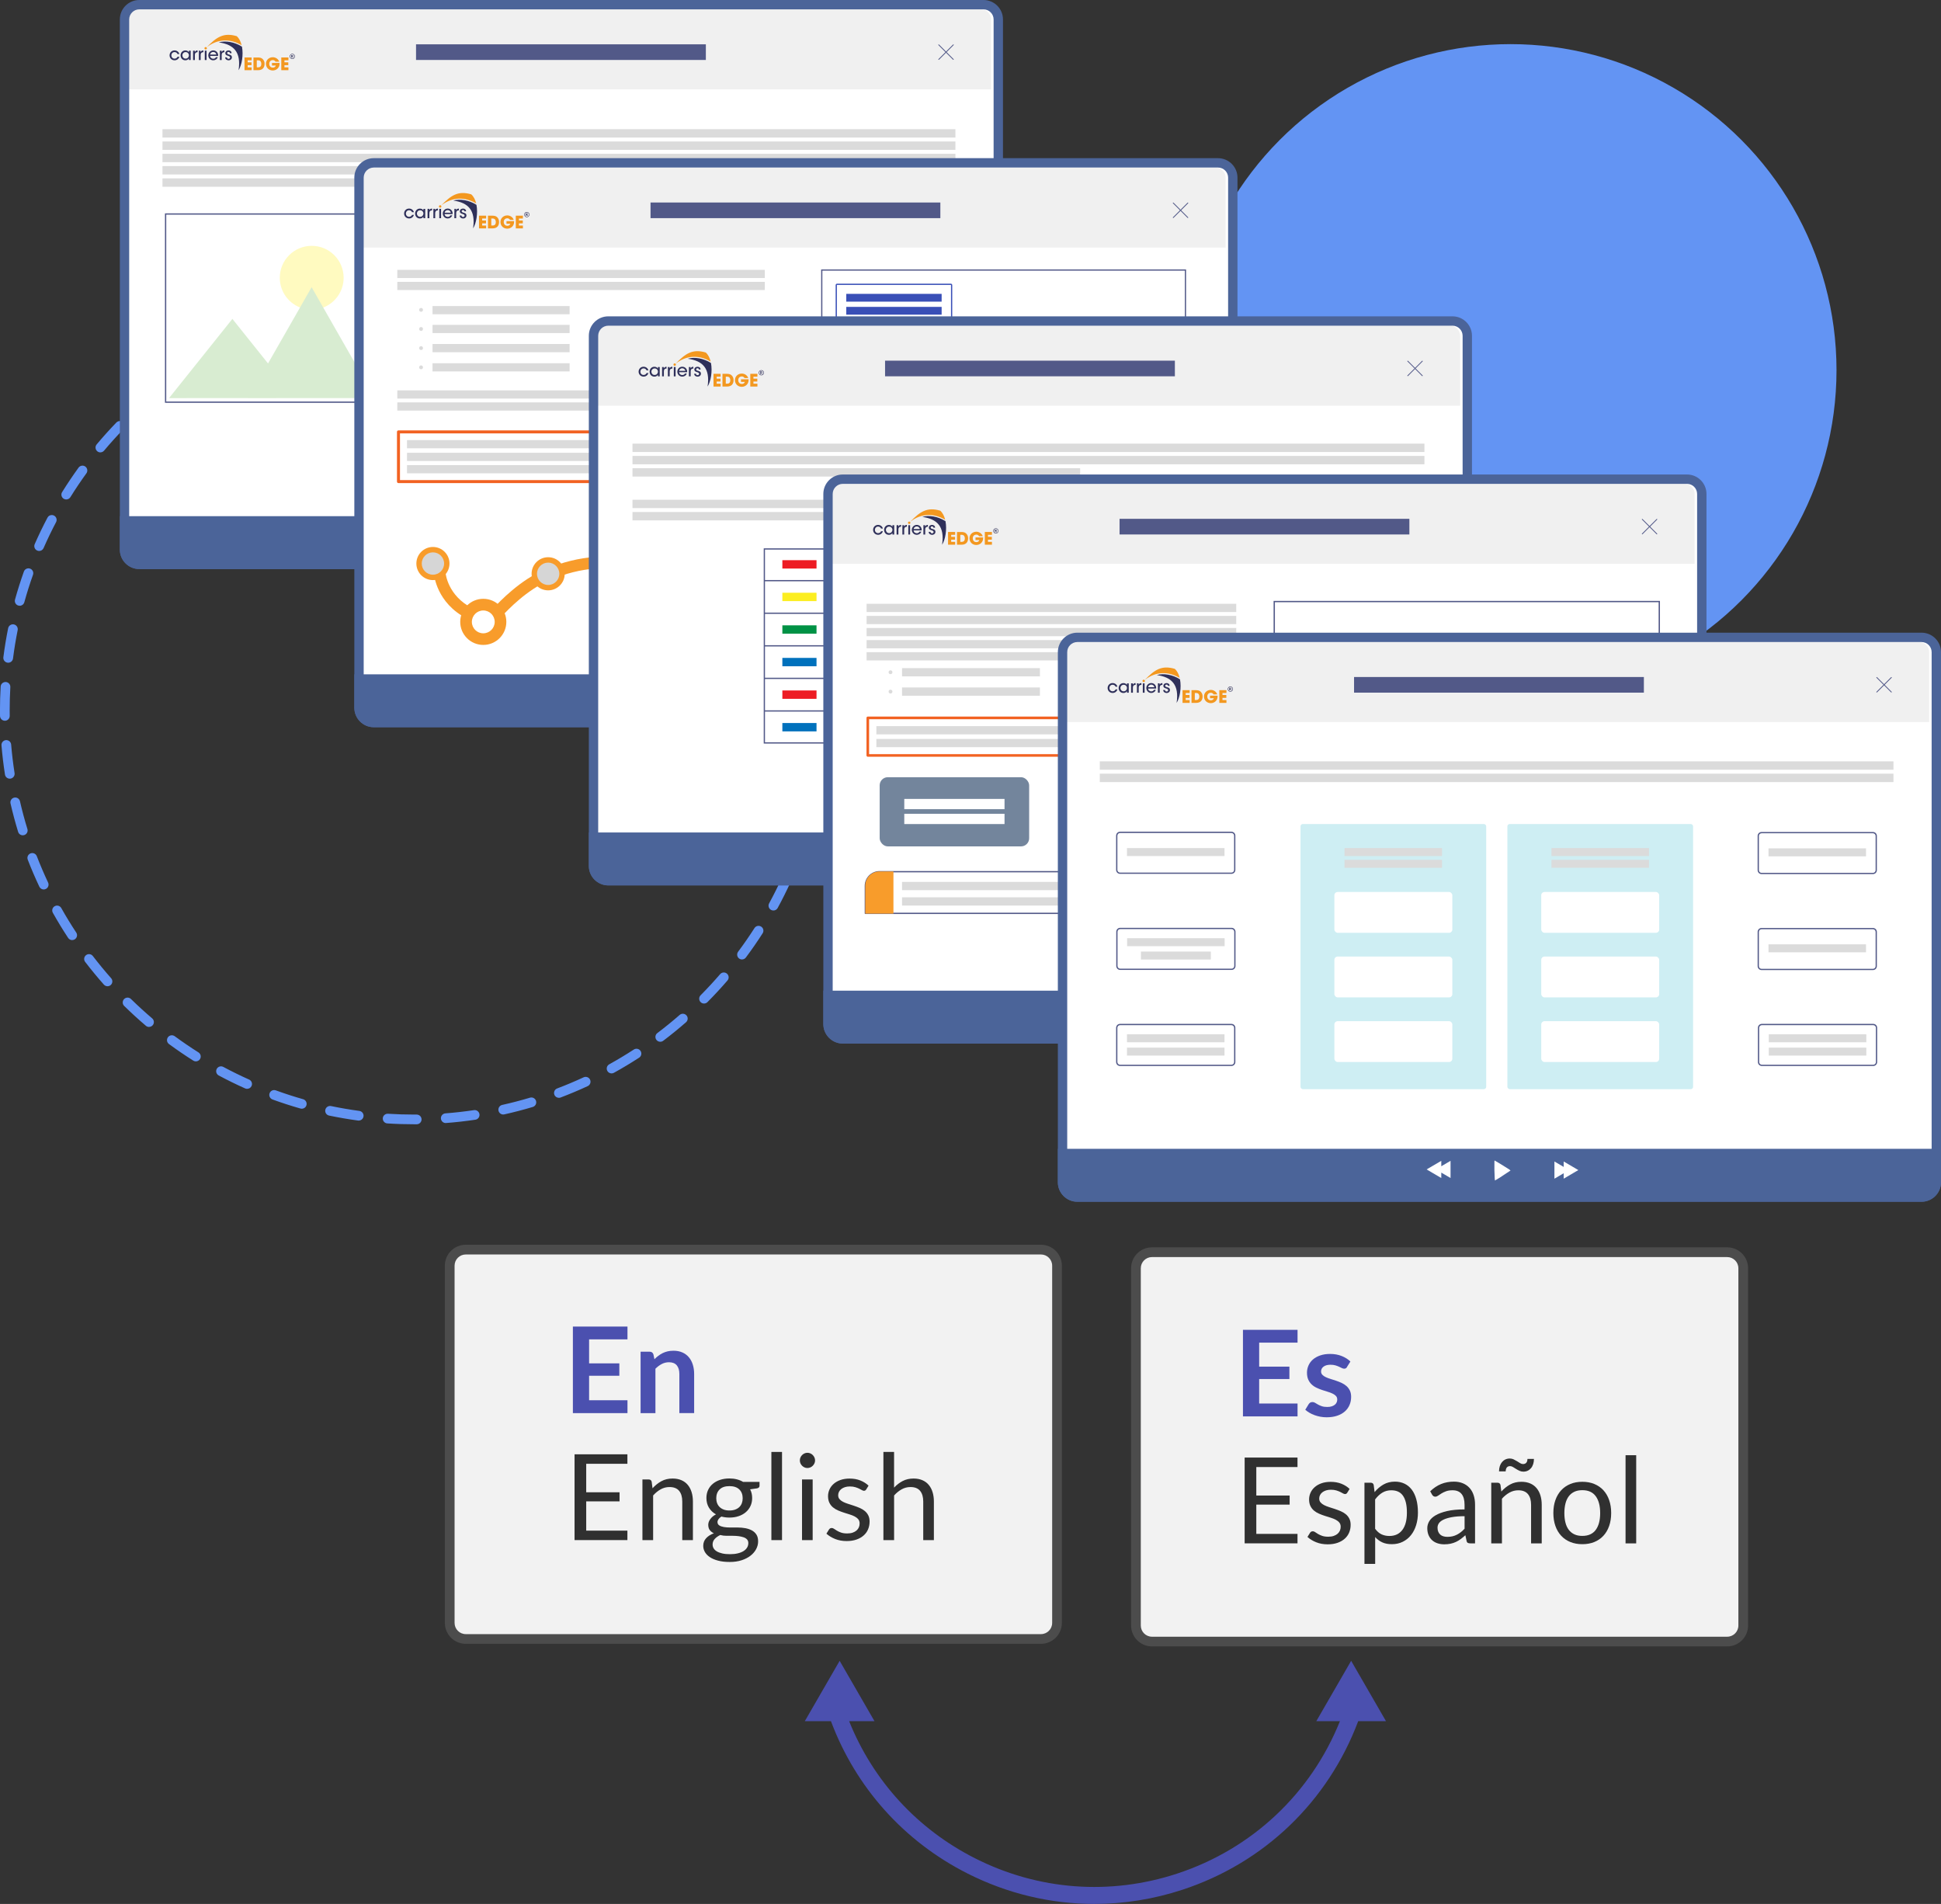 <?xml version="1.0" encoding="UTF-8"?><svg id="images" xmlns="http://www.w3.org/2000/svg" viewBox="0 0 800.65 785.25"><rect x="0" y="0" width="800.65" height="785.25" fill="#333333" stroke="none"/><defs><style>.cls-1{fill:#009245;}.cls-2{stroke:#525988;stroke-miterlimit:10;stroke-width:.53px;}.cls-2,.cls-3{fill:none;}.cls-4{fill:#73859c;}.cls-5{fill:#f0f0f0;}.cls-6,.cls-7{fill:#fff;}.cls-8{fill:#4c4c4c;}.cls-9,.cls-7,.cls-10{fill-rule:evenodd;}.cls-9,.cls-11{fill:#f39820;}.cls-12{fill:#dbdbdb;}.cls-13{fill:#4b6499;}.cls-14{fill:#d6d6d6;}.cls-15{fill:#303030;}.cls-16{fill:#525988;}.cls-17{fill:#ceeef3;}.cls-18{fill:#394fb7;}.cls-19{fill:#0000e7;}.cls-20{fill:#4b50af;}.cls-10,.cls-21{fill:#2f305a;}.cls-22{fill:#f89c2b;}.cls-23{fill:#0071bc;}.cls-24{fill:#f26222;}.cls-25{fill:#ed1c24;}.cls-26{fill:#d8ecd1;}.cls-27{fill:#ffe200;}.cls-28{fill:#fffac0;}.cls-29{fill:#f2f2f2;}.cls-30{fill:red;}.cls-31{fill:#6394f3;}.cls-32{fill:#fcee21;}</style></defs><path class="cls-31" d="m171.02,463.69c-3.74,0-7.52-.11-11.25-.35-1.1-.07-1.94-1.02-1.87-2.12.07-1.1,1.02-1.93,2.12-1.87,3.64.23,7.36.34,11,.34.28,0,.57,0,.85,0,1.12,0,2.01.88,2.02,1.98,0,1.1-.88,2.01-1.98,2.02-.29,0-.59,0-.88,0Zm12.85-.5c-1.03,0-1.91-.8-1.99-1.85-.09-1.1.74-2.06,1.84-2.15,3.93-.3,7.89-.75,11.78-1.33,1.09-.17,2.11.59,2.27,1.68.16,1.09-.59,2.11-1.68,2.27-3.97.59-8.03,1.05-12.06,1.36-.05,0-.1,0-.16,0Zm-35.9-1.02c-.09,0-.18,0-.27-.02-4-.54-8.03-1.23-11.96-2.05-1.08-.23-1.78-1.29-1.55-2.37.23-1.08,1.28-1.77,2.37-1.55,3.84.8,7.77,1.47,11.68,2,1.09.15,1.86,1.16,1.71,2.25-.14,1-.99,1.73-1.98,1.73Zm59.61-2.51c-.92,0-1.74-.63-1.95-1.56-.24-1.08.44-2.15,1.52-2.39,3.85-.86,7.7-1.86,11.47-2.99,1.06-.32,2.17.29,2.49,1.34.32,1.06-.28,2.17-1.34,2.49-3.85,1.15-7.8,2.18-11.74,3.06-.15.03-.29.05-.44.05Zm-83.08-2.38c-.18,0-.36-.03-.55-.08-3.87-1.1-7.76-2.36-11.55-3.74-1.04-.38-1.57-1.53-1.2-2.56.38-1.04,1.52-1.57,2.56-1.2,3.7,1.35,7.49,2.57,11.27,3.65,1.06.3,1.68,1.41,1.38,2.47-.25.88-1.05,1.45-1.92,1.45Zm106.04-4.5c-.81,0-1.57-.49-1.87-1.29-.39-1.03.13-2.19,1.16-2.58,3.68-1.39,7.35-2.94,10.91-4.59,1-.46,2.19-.03,2.66.97.46,1,.03,2.19-.97,2.66-3.65,1.69-7.41,3.27-11.17,4.7-.23.09-.47.13-.71.13Zm-128.59-3.7c-.27,0-.55-.06-.82-.17-3.68-1.64-7.34-3.44-10.91-5.35-.97-.52-1.34-1.73-.82-2.71.52-.97,1.73-1.34,2.71-.82,3.48,1.86,7.06,3.62,10.65,5.22,1.01.45,1.46,1.63,1.01,2.64-.33.74-1.06,1.18-1.83,1.18Zm150.32-6.37c-.7,0-1.39-.37-1.75-1.03-.53-.97-.18-2.18.78-2.72,3.44-1.9,6.86-3.96,10.16-6.1.93-.6,2.16-.34,2.77.59.6.93.34,2.17-.59,2.77-3.38,2.19-6.87,4.29-10.4,6.24-.31.17-.64.25-.97.25Zm-171.47-4.96c-.36,0-.73-.1-1.07-.31-3.4-2.15-6.78-4.45-10.03-6.84-.89-.65-1.08-1.91-.43-2.8.65-.89,1.91-1.08,2.8-.43,3.18,2.33,6.47,4.58,9.8,6.68.93.59,1.21,1.83.62,2.76-.38.6-1.03.93-1.69.93Zm191.56-8.09c-.61,0-1.2-.27-1.6-.79-.67-.88-.49-2.14.39-2.8,3.14-2.37,6.23-4.88,9.2-7.47.83-.73,2.1-.64,2.82.19.73.83.64,2.09-.19,2.82-3.04,2.65-6.2,5.23-9.42,7.65-.36.27-.78.4-1.2.4Zm-210.89-6.11c-.46,0-.92-.16-1.29-.48-3.07-2.61-6.09-5.37-8.96-8.19-.79-.77-.8-2.04-.03-2.83.77-.79,2.04-.8,2.83-.03,2.81,2.75,5.75,5.44,8.75,7.99.84.72.94,1.98.23,2.82-.4.46-.96.7-1.52.7Zm228.94-9.66c-.51,0-1.02-.19-1.41-.58-.78-.78-.79-2.04,0-2.83,2.77-2.79,5.48-5.72,8.05-8.7.72-.84,1.98-.93,2.82-.21.84.72.93,1.98.21,2.82-2.63,3.05-5.41,6.05-8.25,8.91-.39.39-.9.59-1.42.59Zm-246.06-7.13c-.55,0-1.1-.23-1.5-.67-2.67-3.01-5.26-6.17-7.72-9.36-.67-.88-.51-2.13.37-2.8.88-.67,2.13-.51,2.8.37,2.4,3.12,4.93,6.2,7.54,9.14.73.83.66,2.09-.17,2.82-.38.34-.85.5-1.32.5Zm261.72-11.04c-.42,0-.83-.13-1.19-.4-.89-.66-1.07-1.91-.41-2.8,2.36-3.16,4.63-6.44,6.75-9.75.6-.93,1.83-1.2,2.76-.6.93.6,1.2,1.83.6,2.76-2.17,3.39-4.5,6.75-6.91,9.98-.39.53-.99.8-1.6.8Zm-276.29-7.99c-.65,0-1.29-.32-1.67-.9-2.22-3.37-4.34-6.85-6.31-10.36-.54-.96-.2-2.18.76-2.72.96-.54,2.18-.2,2.72.76,1.92,3.42,4,6.83,6.17,10.11.61.92.35,2.16-.57,2.77-.34.22-.72.33-1.1.33Zm289.23-12.21c-.32,0-.65-.08-.95-.24-.97-.53-1.33-1.74-.8-2.71,1.88-3.46,3.67-7.03,5.3-10.61.46-1.01,1.64-1.45,2.65-.99,1.01.46,1.45,1.64.99,2.65-1.67,3.67-3.49,7.33-5.42,10.87-.36.67-1.05,1.04-1.76,1.04Zm-300.97-8.67c-.75,0-1.47-.42-1.81-1.15-1.72-3.64-3.33-7.39-4.78-11.14-.4-1.03.11-2.19,1.14-2.59,1.03-.4,2.19.11,2.59,1.14,1.42,3.66,2.99,7.32,4.66,10.88.47,1,.04,2.19-.96,2.66-.28.13-.57.19-.85.19Zm310.91-13.17c-.23,0-.47-.04-.7-.13-1.04-.38-1.56-1.54-1.18-2.57,1.37-3.69,2.62-7.48,3.72-11.25.31-1.06,1.42-1.67,2.48-1.36,1.06.31,1.67,1.42,1.36,2.48-1.13,3.87-2.41,7.74-3.81,11.52-.3.81-1.06,1.3-1.88,1.3Zm-319.56-9.18c-.86,0-1.65-.55-1.91-1.41-1.18-3.85-2.24-7.79-3.14-11.72-.25-1.08.42-2.15,1.5-2.4,1.08-.25,2.15.42,2.4,1.5.88,3.84,1.91,7.69,3.07,11.45.32,1.06-.27,2.17-1.33,2.5-.2.06-.39.09-.59.09Zm326.28-13.83c-.14,0-.28-.01-.42-.04-1.08-.23-1.77-1.3-1.53-2.38.83-3.84,1.53-7.77,2.08-11.67.16-1.09,1.17-1.86,2.26-1.7,1.09.16,1.85,1.17,1.7,2.26-.57,3.99-1.28,8.01-2.13,11.95-.2.94-1.03,1.58-1.95,1.58ZM4.02,321.15c-.97,0-1.82-.71-1.97-1.69-.62-3.97-1.1-8.03-1.44-12.05-.09-1.1.73-2.07,1.83-2.16,1.1-.08,2.07.73,2.16,1.83.33,3.93.8,7.88,1.41,11.77.17,1.09-.58,2.11-1.67,2.28-.1.02-.21.02-.31.02Zm335.02-14.21s-.09,0-.14,0c-1.1-.08-1.93-1.03-1.86-2.13.27-3.92.41-7.9.41-11.84,0-1.52-.02-3.03-.06-4.54-.03-1.1.84-2.02,1.95-2.05,1.11-.06,2.02.84,2.05,1.95.04,1.54.06,3.09.06,4.65,0,4.04-.14,8.12-.42,12.12-.07,1.05-.95,1.86-1.99,1.86ZM2.01,297.26c-1.09,0-1.98-.88-2-1.97-.01-.78-.02-1.55-.02-2.33,0-3.26.09-6.56.28-9.8.06-1.1,1.01-1.92,2.11-1.88,1.1.06,1.95,1.01,1.88,2.11-.18,3.17-.27,6.39-.27,9.57,0,.76,0,1.52.02,2.28.01,1.1-.87,2.01-1.97,2.03h-.03Zm336.64-18.87c-1.02,0-1.89-.77-1.99-1.81-.38-3.92-.91-7.87-1.57-11.75-.18-1.09.55-2.12,1.64-2.31,1.09-.19,2.12.55,2.31,1.64.67,3.97,1.21,8.01,1.6,12.03.11,1.1-.7,2.08-1.8,2.18-.07,0-.13,0-.2,0ZM3.38,273.33c-.08,0-.17,0-.26-.02-1.1-.14-1.87-1.14-1.73-2.24.51-4,1.17-8.03,1.97-11.97.22-1.08,1.27-1.78,2.36-1.57,1.08.22,1.78,1.27,1.57,2.36-.78,3.85-1.42,7.79-1.92,11.69-.13,1.01-.99,1.75-1.98,1.75Zm331.26-18.57c-.9,0-1.72-.61-1.94-1.53-.93-3.82-2.02-7.66-3.22-11.4-.34-1.05.24-2.18,1.29-2.52,1.05-.34,2.18.24,2.52,1.29,1.23,3.83,2.35,7.76,3.3,11.68.26,1.07-.4,2.16-1.47,2.42-.16.04-.32.06-.48.06Zm-326.53-4.93c-.18,0-.36-.02-.53-.07-1.06-.29-1.69-1.4-1.39-2.46,1.08-3.89,2.31-7.78,3.66-11.57.37-1.04,1.51-1.58,2.55-1.21,1.04.37,1.58,1.51,1.21,2.55-1.32,3.7-2.52,7.5-3.57,11.3-.25.89-1.05,1.47-1.93,1.47Zm319.19-17.89c-.79,0-1.54-.47-1.86-1.25-1.47-3.64-3.09-7.28-4.81-10.81-.48-.99-.07-2.19.92-2.67.99-.49,2.19-.07,2.67.92,1.77,3.62,3.43,7.34,4.93,11.08.41,1.02-.08,2.19-1.11,2.6-.24.1-.5.15-.75.15Zm-311.16-4.71c-.27,0-.54-.05-.8-.17-1.01-.44-1.47-1.62-1.03-2.63,1.62-3.69,3.39-7.37,5.28-10.94.52-.98,1.72-1.35,2.7-.84s1.35,1.72.84,2.7c-1.84,3.49-3.57,7.08-5.15,10.69-.33.75-1.06,1.2-1.83,1.2Zm300.64-16.81c-.69,0-1.36-.36-1.73-1-1.97-3.4-4.09-6.77-6.3-10.03-.62-.91-.38-2.16.53-2.78.91-.62,2.16-.38,2.78.53,2.26,3.33,4.44,6.79,6.45,10.27.55.96.23,2.18-.73,2.73-.32.18-.66.27-1,.27Zm-289.46-4.42c-.36,0-.73-.1-1.05-.3-.94-.58-1.23-1.82-.64-2.75,2.13-3.42,4.41-6.81,6.77-10.08.65-.89,1.9-1.09,2.79-.45.89.65,1.09,1.9.45,2.79-2.31,3.19-4.54,6.5-6.61,9.84-.38.61-1.03.94-1.7.94Zm276-15.4c-.59,0-1.18-.26-1.57-.76-2.43-3.09-5.01-6.13-7.66-9.04-.74-.82-.68-2.08.13-2.83.82-.74,2.08-.68,2.83.13,2.72,2.98,5.35,6.1,7.84,9.26.68.87.53,2.12-.33,2.81-.37.29-.8.43-1.24.43Zm-261.92-4.02c-.45,0-.91-.15-1.28-.47-.85-.71-.96-1.97-.25-2.82,2.59-3.08,5.32-6.12,8.12-9.02.77-.79,2.03-.81,2.83-.05.79.77.82,2.03.05,2.83-2.74,2.83-5.41,5.79-7.94,8.81-.4.47-.96.71-1.53.71Zm245.79-13.72c-.5,0-.99-.18-1.38-.55-2.85-2.72-5.83-5.37-8.86-7.88-.85-.7-.97-1.96-.27-2.82.7-.85,1.96-.97,2.82-.27,3.11,2.57,6.16,5.28,9.07,8.06.8.76.83,2.03.07,2.83-.39.41-.92.62-1.45.62Zm-229.12-3.52c-.55,0-1.09-.22-1.49-.66-.74-.82-.67-2.09.15-2.82,3-2.69,6.13-5.31,9.31-7.78.87-.68,2.13-.52,2.81.35.68.87.52,2.13-.35,2.81-3.1,2.41-6.16,4.97-9.09,7.6-.38.34-.86.51-1.34.51Zm210.64-11.77c-.4,0-.81-.12-1.16-.37-3.21-2.29-6.54-4.5-9.89-6.55-.94-.58-1.24-1.81-.66-2.75.58-.94,1.81-1.24,2.75-.66,3.43,2.1,6.84,4.36,10.12,6.7.9.64,1.11,1.89.46,2.79-.39.55-1.01.84-1.63.84Zm-191.72-2.94c-.65,0-1.28-.31-1.66-.89-.61-.92-.37-2.16.55-2.77,3.35-2.24,6.82-4.39,10.31-6.38.96-.55,2.18-.21,2.73.75.55.96.21,2.18-.75,2.73-3.41,1.95-6.8,4.04-10.07,6.23-.34.23-.73.34-1.11.34Zm171.26-9.59c-.31,0-.62-.07-.92-.22-3.5-1.81-7.11-3.52-10.72-5.08-1.01-.44-1.48-1.61-1.05-2.63s1.61-1.48,2.63-1.05c3.7,1.59,7.4,3.34,10.98,5.2.98.51,1.36,1.71.86,2.7-.36.69-1.05,1.08-1.78,1.08Zm-150.45-2.29c-.75,0-1.46-.42-1.8-1.13-.48-1-.06-2.19.94-2.67,3.63-1.74,7.37-3.38,11.11-4.85,1.03-.4,2.19.1,2.59,1.13.41,1.03-.1,2.19-1.13,2.59-3.65,1.44-7.3,3.04-10.85,4.74-.28.13-.57.2-.86.2Zm128.41-7.2c-.22,0-.44-.04-.66-.11-3.71-1.29-7.52-2.47-11.32-3.49-1.07-.29-1.7-1.38-1.41-2.45.29-1.07,1.39-1.7,2.45-1.41,3.9,1.05,7.8,2.25,11.6,3.58,1.04.36,1.59,1.5,1.23,2.55-.29.83-1.06,1.34-1.89,1.34Zm-106.13-1.6c-.85,0-1.64-.55-1.91-1.4-.33-1.05.25-2.18,1.31-2.51,3.84-1.21,7.77-2.29,11.7-3.22,1.07-.25,2.15.41,2.41,1.48.26,1.08-.41,2.15-1.48,2.41-3.83.91-7.68,1.97-11.43,3.15-.2.06-.4.09-.6.09Zm82.99-4.64c-.13,0-.25-.01-.38-.04-3.86-.75-7.8-1.37-11.71-1.84-1.1-.13-1.88-1.13-1.75-2.23.13-1.1,1.13-1.88,2.23-1.75,4,.48,8.04,1.12,11.99,1.89,1.08.21,1.79,1.26,1.58,2.34-.19.96-1.02,1.62-1.96,1.62Zm-59.66-.9c-.96,0-1.81-.7-1.97-1.68-.18-1.09.56-2.12,1.65-2.29,3.96-.65,8.01-1.16,12.04-1.52,1.1-.08,2.07.71,2.17,1.81.1,1.1-.71,2.07-1.81,2.17-3.93.36-7.89.86-11.76,1.49-.11.02-.22.03-.32.03Zm35.87-1.99s-.07,0-.1,0c-2.84-.14-5.72-.2-8.57-.21-1.1,0-2.19.01-3.28.03-1.11.02-2.02-.86-2.04-1.96-.02-1.1.85-2.02,1.96-2.04,1.16-.02,2.33-.02,3.49-.03,2.87,0,5.78.07,8.64.21,1.1.05,1.95.99,1.9,2.1-.05,1.07-.94,1.9-2,1.9Z"/><circle class="cls-31" cx="623.09" cy="152.66" r="134.46"/><rect class="cls-6" x="51.36" y="1.93" width="360.43" height="230.83" rx="6.09" ry="6.09"/><path class="cls-5" d="m404.68,3.87H56.43c-2.29,0-4.16,1.86-4.16,4.16v28.83h356.56V8.02c0-2.29-1.86-4.16-4.16-4.16Z"/><path class="cls-13" d="m413.72,212.88v13.8c0,4.42-3.6,8.02-8.02,8.02H57.45c-4.42,0-8.02-3.6-8.02-8.02v-13.8h364.3Z"/><polygon class="cls-7" points="229.56 217.68 232.06 219.16 235.58 221.36 236.16 221.81 231.68 224.79 229.73 225.94 229.63 225.09 229.5 221.57 229.5 218.03 229.56 217.68 229.56 217.68"/><polygon class="cls-7" points="254.26 218.1 258.08 220.34 258.08 218.1 264.12 221.65 258.08 225.19 258.08 222.95 254.26 225.19 254.26 218.1 254.26 218.1"/><polygon class="cls-7" points="211.4 217.83 207.58 220.07 207.58 217.83 201.54 221.38 207.58 224.92 207.58 222.68 211.4 224.92 211.4 217.83 211.4 217.83"/><rect class="cls-16" x="171.61" y="18.28" width="119.55" height="6.45"/><path class="cls-21" d="m95.53,21.91c-.06-.86-.76-1.12-1.29-1.12-.71,0-1.3.44-1.3,1.17,0,.58.43.84.98,1,.69.23.98.35.99.74,0,.33-.28.57-.63.57-.28,0-.66-.16-.68-.62h-.73c.04.88.8,1.23,1.41,1.23.77,0,1.4-.51,1.38-1.26-.02-.83-.67-1-1.26-1.16-.41-.11-.69-.26-.71-.56,0-.26.19-.5.56-.5.38,0,.56.22.56.52h.73Z"/><path class="cls-21" d="m90.7,24.76h.74v-2.08c0-.77.36-1.15,1.06-1.15h.05v-.74c-.53,0-.93.23-1.15.68v-.57h-.7v3.86h0Z"/><path class="cls-21" d="m89.97,23.07c.06-.65-.13-1.25-.58-1.71-.37-.36-.88-.57-1.43-.57-1.18,0-2.04.94-2.04,2.05,0,1.02.78,2.03,2.05,2.03.39,0,.78-.11,1.1-.33.33-.21.6-.53.78-.96h-.77c-.21.4-.6.65-1.12.65-.58,0-1.27-.4-1.3-1.18h3.31Zm-3.3-.57c.04-.52.53-1.07,1.28-1.07.73-.01,1.25.56,1.28,1.07h-2.56Z"/><polygon class="cls-21" points="84.47 24.76 85.21 24.76 85.21 20.9 84.47 20.9 84.47 24.76 84.47 24.76"/><path class="cls-21" d="m82.03,24.76h.74v-2.08c0-.77.36-1.15,1.06-1.15h.05v-.74c-.53,0-.93.23-1.15.68v-.57h-.7v3.86h0Z"/><path class="cls-21" d="m79.64,24.76h.74v-2.08c0-.77.36-1.15,1.06-1.15h.05v-.74c-.53,0-.93.23-1.15.68v-.57h-.7v3.86h0Z"/><path class="cls-21" d="m78.66,20.9h-.74v.68c-.18-.37-.67-.79-1.44-.79-1.13,0-1.99.86-1.99,2.04,0,1.08.74,2.04,1.99,2.04.61,0,1.17-.27,1.44-.79v.67h.74v-3.86h0Zm-3.43,1.94c0-.72.53-1.36,1.34-1.36.62,0,1.05.35,1.24.79.09.18.12.38.11.57,0,.2-.05.4-.14.57-.19.44-.61.77-1.2.77-.94,0-1.35-.77-1.35-1.34h0Z"/><path class="cls-21" d="m73.23,23.41c-.16.38-.56.77-1.21.78-.74,0-1.33-.56-1.33-1.35,0-.39.15-.75.38-.98.27-.26.56-.38.95-.38.53,0,1.01.29,1.21.81h.76c-.24-.93-1.08-1.5-2-1.5-1.16,0-2.04.9-2.04,2.04,0,1.07.81,2.04,2.07,2.04.97,0,1.73-.63,1.97-1.47h-.76Z"/><path class="cls-11" d="m100.86,28.96h2.94v-1.18h-1.64v-.9h1.59v-1.18h-1.59v-.82h1.64v-1.18h-2.94v5.26h0Zm3.7,0h1.85c2.01,0,2.72-1.21,2.72-2.64,0-.58-.12-1.14-.49-1.63-.69-.98-1.74-.98-2.34-.98h-1.75v5.26h0Zm1.35-4.08h.59c.6,0,.87.25,1.03.48.19.3.26.68.26.97,0,.75-.29,1.44-1.29,1.44h-.58v-2.9h0Zm6.28,1.09v1.07h1.58c-.14.51-.59.85-1.26.85s-1.45-.48-1.45-1.58c0-1.04.78-1.53,1.44-1.53.57,0,.96.31,1.16.68h1.51c-.29-1.02-1.38-1.86-2.64-1.86-1.56,0-2.83,1.14-2.83,2.71s1.21,2.76,2.81,2.76c1.46,0,2.82-1.06,2.82-2.82,0-.11,0-.18,0-.28h-3.14Zm3.84,2.99h2.94v-1.18h-1.64v-.9h1.59v-1.18h-1.59v-.82h1.64v-1.18h-2.94v5.26h0Z"/><path class="cls-9" d="m84.84,19.41c.28,0,.51.23.51.5s-.23.5-.51.5-.51-.23-.51-.5.23-.5.51-.5h0Z"/><path class="cls-10" d="m99.81,19.24c.65,3.43-.05,7.6-1.4,9.72,1.14-7.49-2.01-10.64-8.18-11.48,2.8-.82,6.55-.17,9.58,1.76h0Z"/><path class="cls-9" d="m85.33,19.42c4-4.13,6.91-6.09,12.31-4.51,1.01.89,1.67,2.23,2.04,3.76-4.72-2.83-9.92-2.67-14.35.76h0Z"/><path class="cls-21" d="m120.58,22.19c.3,0,.56.12.76.31.19.19.31.46.31.76s-.12.56-.31.76c-.19.19-.46.31-.76.31s-.56-.12-.76-.31c-.19-.19-.31-.46-.31-.76s.12-.56.31-.76c.19-.19.46-.31.76-.31h0Zm.63.44c-.16-.16-.39-.26-.63-.26s-.47.1-.63.26-.26.39-.26.63.1.47.26.63c.16.16.39.26.63.26s.47-.1.63-.26.26-.39.26-.63-.1-.47-.26-.63h0Z"/><path class="cls-21" d="m120.1,23.79v-1.06h.45c.11,0,.2,0,.25.03.05.02.09.05.12.1.03.05.05.1.05.17,0,.08-.02.15-.07.2-.05.05-.12.08-.21.1.05.03.08.06.11.09.03.03.07.09.12.17l.13.21h-.26l-.15-.23c-.06-.08-.09-.13-.11-.16-.02-.02-.04-.04-.06-.04-.02,0-.06-.01-.11-.01h-.04v.44h-.22Zm.22-.61h.16c.1,0,.17,0,.19-.01.03,0,.05-.02.06-.05.01-.02.02-.05.02-.08,0-.04,0-.06-.03-.09-.02-.02-.05-.04-.08-.04-.02,0-.07,0-.16,0h-.17v.27h0Z"/><path class="cls-16" d="m387.22,24.68s-.09-.02-.12-.05c-.06-.06-.06-.17,0-.24l6.03-6.03c.06-.06.17-.06.24,0s.06.17,0,.24l-6.03,6.03s-.07.05-.12.05Z"/><path class="cls-16" d="m393.24,24.68s-.09-.02-.12-.05l-6.03-6.03c-.06-.06-.06-.17,0-.24s.17-.06.24,0l6.03,6.03c.06.06.06.17,0,.24-.03.03-.07.05-.12.05Z"/><path class="cls-13" d="m405.69,0H57.45c-4.42,0-8.02,3.6-8.02,8.02v218.66c0,4.42,3.6,8.02,8.02,8.02h348.25c4.42,0,8.02-3.6,8.02-8.02V8.02c0-4.42-3.6-8.02-8.02-8.02Zm4.16,226.68c0,2.29-1.87,4.15-4.16,4.15H57.45c-2.29,0-4.16-1.86-4.16-4.15V8.02c0-2.29,1.87-4.16,4.16-4.16h348.25c2.29,0,4.16,1.87,4.16,4.16v218.66Z"/><rect class="cls-3" x="68.92" y="88.51" width="87.27" height="80"/><rect class="cls-2" x="68.31" y="88.26" width="87.77" height="77.61"/><path class="cls-28" d="m123.75,126.81c-4.89-1.92-8.34-6.69-8.34-12.25,0-7.27,5.89-13.17,13.17-13.17s13.17,5.89,13.17,13.17c0,5.59-3.49,10.37-8.4,12.28"/><polygon class="cls-26" points="154.68 164.19 128.54 118.45 110.56 149.9 95.86 131.52 69.72 164.2 102.39 164.19 102.39 164.2 154.68 164.19"/><rect class="cls-3" x="187.23" y="88.51" width="87.27" height="80"/><path class="cls-16" d="m274.54,166.02h-88.08v-77.92h88.08v77.92Zm-87.77-.31h87.46v-77.3h-87.46v77.3Z"/><path class="cls-28" d="m242.06,126.81c-4.89-1.92-8.34-6.69-8.34-12.25,0-7.27,5.89-13.17,13.17-13.17s13.17,5.89,13.17,13.17c0,5.59-3.49,10.37-8.4,12.28"/><polygon class="cls-26" points="272.98 164.19 246.84 118.45 228.87 149.9 214.16 131.52 188.02 164.2 220.7 164.19 220.7 164.2 272.98 164.19"/><rect class="cls-3" x="305.54" y="88.51" width="87.27" height="80"/><path class="cls-16" d="m392.85,166.02h-88.08v-77.92h88.08v77.92Zm-87.77-.31h87.46v-77.3h-87.46v77.3Z"/><path class="cls-28" d="m360.37,126.81c-4.89-1.92-8.34-6.69-8.34-12.25,0-7.27,5.89-13.17,13.17-13.17s13.17,5.89,13.17,13.17c0,5.59-3.49,10.37-8.4,12.28"/><polygon class="cls-26" points="391.29 164.19 365.15 118.45 347.18 149.9 332.47 131.52 306.33 164.2 339.01 164.19 339.01 164.2 391.29 164.19"/><rect class="cls-12" x="67.02" y="53.28" width="327.09" height="3.46"/><rect class="cls-12" x="67.02" y="58.35" width="327.09" height="3.46"/><rect class="cls-12" x="67.02" y="63.43" width="327.09" height="3.46"/><rect class="cls-12" x="67.02" y="68.5" width="327.09" height="3.46"/><rect class="cls-12" x="67.02" y="73.57" width="91.28" height="3.46"/><path class="cls-16" d="m307.26,197.89h-153.29c-.16,0-.28-.13-.28-.28v-11.5c0-3.45,2.8-6.25,6.25-6.25h147.32c.16,0,.28.13.28.28v17.46c0,.16-.13.28-.28.28Zm-153-.57h152.72v-16.89h-147.04c-3.13,0-5.68,2.55-5.68,5.68v11.21Z"/><rect class="cls-12" x="168.97" y="184.43" width="133.46" height="3.46"/><rect class="cls-12" x="168.97" y="190.89" width="133.46" height="3.46"/><path class="cls-22" d="m159.82,180.04h5.55v17.68h-11.52v-11.72c0-3.29,2.67-5.96,5.96-5.96Z"/><rect class="cls-6" x="148.09" y="67.17" width="360.43" height="230.83" rx="6.09" ry="6.09"/><path class="cls-5" d="m501.42,69.1H153.17c-2.29,0-4.16,1.86-4.16,4.16v28.83h356.56v-28.83c0-2.29-1.86-4.16-4.16-4.16Z"/><path class="cls-13" d="m510.45,278.11v13.8c0,4.42-3.6,8.02-8.02,8.02H154.18c-4.42,0-8.02-3.6-8.02-8.02v-13.8h364.3Z"/><polygon class="cls-7" points="326.3 282.92 328.8 284.4 332.31 286.59 332.89 287.05 328.41 290.02 326.46 291.18 326.36 290.32 326.23 286.81 326.24 283.27 326.3 282.92 326.3 282.92"/><polygon class="cls-7" points="350.99 283.33 354.81 285.57 354.81 283.33 360.85 286.88 354.81 290.42 354.81 288.18 350.99 290.42 350.99 283.33 350.99 283.33"/><polygon class="cls-7" points="308.14 283.06 304.32 285.31 304.32 283.06 298.27 286.61 304.32 290.16 304.32 287.91 308.14 290.16 308.14 283.06 308.14 283.06"/><rect class="cls-16" x="268.34" y="83.52" width="119.55" height="6.45"/><path class="cls-21" d="m192.27,87.14c-.06-.86-.76-1.12-1.29-1.12-.71,0-1.3.44-1.3,1.17,0,.58.43.84.98,1,.69.23.98.35.99.74,0,.33-.28.57-.63.57-.28,0-.66-.16-.68-.62h-.73c.04.88.8,1.23,1.41,1.23.77,0,1.4-.51,1.38-1.26-.02-.83-.67-1-1.26-1.16-.41-.11-.69-.26-.71-.56,0-.26.19-.5.56-.5.38,0,.56.22.56.52h.73Z"/><path class="cls-21" d="m187.43,89.99h.74v-2.08c0-.77.36-1.15,1.06-1.15h.05v-.74c-.53,0-.93.23-1.15.68v-.57h-.7v3.86h0Z"/><path class="cls-21" d="m186.7,88.3c.06-.65-.13-1.25-.58-1.71-.37-.36-.88-.57-1.43-.57-1.18,0-2.04.94-2.04,2.05,0,1.02.78,2.03,2.05,2.03.39,0,.78-.11,1.1-.33.33-.21.6-.53.78-.96h-.77c-.21.4-.6.65-1.12.65-.58,0-1.27-.4-1.3-1.18h3.31Zm-3.3-.57c.04-.52.53-1.07,1.28-1.07.73-.01,1.25.56,1.28,1.07h-2.56Z"/><polygon class="cls-21" points="181.2 89.99 181.94 89.99 181.94 86.14 181.2 86.14 181.2 89.99 181.2 89.99"/><path class="cls-21" d="m178.77,89.99h.74v-2.08c0-.77.36-1.15,1.06-1.15h.05v-.74c-.53,0-.93.23-1.15.68v-.57h-.7v3.86h0Z"/><path class="cls-21" d="m176.37,89.99h.74v-2.08c0-.77.36-1.15,1.06-1.15h.05v-.74c-.53,0-.93.23-1.15.68v-.57h-.7v3.86h0Z"/><path class="cls-21" d="m175.4,86.14h-.74v.68c-.18-.37-.67-.79-1.44-.79-1.13,0-1.99.86-1.99,2.04,0,1.08.74,2.04,1.99,2.04.61,0,1.17-.27,1.44-.79v.67h.74v-3.86h0Zm-3.43,1.94c0-.72.53-1.36,1.34-1.36.62,0,1.05.35,1.24.79.09.18.12.38.11.57,0,.2-.05.4-.14.57-.19.44-.61.77-1.2.77-.94,0-1.35-.77-1.35-1.34h0Z"/><path class="cls-21" d="m169.97,88.64c-.16.38-.56.77-1.21.78-.74,0-1.33-.56-1.33-1.35,0-.39.15-.75.38-.98.27-.26.56-.38.95-.38.53,0,1.01.29,1.21.81h.76c-.24-.93-1.08-1.5-2-1.5-1.16,0-2.04.9-2.04,2.04,0,1.07.81,2.04,2.07,2.04.97,0,1.73-.63,1.97-1.47h-.76Z"/><path class="cls-11" d="m197.59,94.2h2.94v-1.18h-1.64v-.9h1.59v-1.18h-1.59v-.82h1.64v-1.18h-2.94v5.26h0Zm3.7,0h1.85c2.01,0,2.72-1.21,2.72-2.64,0-.58-.12-1.14-.49-1.63-.69-.98-1.74-.98-2.34-.98h-1.75v5.26h0Zm1.35-4.08h.59c.6,0,.87.25,1.03.48.19.3.26.68.26.97,0,.75-.29,1.44-1.29,1.44h-.58v-2.9h0Zm6.28,1.09v1.07h1.58c-.14.51-.59.85-1.26.85s-1.45-.48-1.45-1.58c0-1.04.78-1.53,1.44-1.53.57,0,.96.31,1.16.68h1.51c-.29-1.02-1.38-1.86-2.64-1.86-1.56,0-2.83,1.14-2.83,2.71s1.21,2.76,2.81,2.76c1.46,0,2.82-1.06,2.82-2.82,0-.11,0-.18,0-.28h-3.14Zm3.84,2.99h2.94v-1.18h-1.64v-.9h1.59v-1.18h-1.59v-.82h1.64v-1.18h-2.94v5.26h0Z"/><path class="cls-9" d="m181.57,84.64c.28,0,.51.23.51.5s-.23.5-.51.5-.51-.23-.51-.5.23-.5.51-.5h0Z"/><path class="cls-10" d="m196.54,84.48c.65,3.43-.05,7.6-1.4,9.72,1.14-7.49-2.01-10.64-8.18-11.48,2.8-.82,6.55-.17,9.58,1.76h0Z"/><path class="cls-9" d="m182.07,84.66c4-4.13,6.91-6.09,12.31-4.51,1.01.89,1.67,2.23,2.04,3.76-4.72-2.83-9.92-2.67-14.35.76h0Z"/><path class="cls-21" d="m217.31,87.42c.3,0,.56.12.76.31.19.19.31.46.31.76s-.12.56-.31.76c-.19.19-.46.31-.76.31s-.56-.12-.76-.31c-.19-.19-.31-.46-.31-.76s.12-.56.31-.76c.19-.19.46-.31.76-.31h0Zm.63.44c-.16-.16-.39-.26-.63-.26s-.47.1-.63.26-.26.39-.26.63.1.47.26.63c.16.16.39.26.63.26s.47-.1.63-.26.26-.39.26-.63-.1-.47-.26-.63h0Z"/><path class="cls-21" d="m216.83,89.02v-1.06h.45c.11,0,.2,0,.25.03.05.02.09.05.12.1.03.05.05.1.05.17,0,.08-.02.15-.07.2-.05.05-.12.08-.21.1.05.03.08.06.11.09.03.03.07.09.12.17l.13.21h-.26l-.15-.23c-.06-.08-.09-.13-.11-.16-.02-.02-.04-.04-.06-.04-.02,0-.06-.01-.11-.01h-.04v.44h-.22Zm.22-.61h.16c.1,0,.17,0,.19-.01.03,0,.05-.02.06-.05.01-.02.02-.05.02-.08,0-.04,0-.06-.03-.09-.02-.02-.05-.04-.08-.04-.02,0-.07,0-.16,0h-.17v.27h0Z"/><path class="cls-16" d="m483.95,89.91s-.09-.02-.12-.05c-.06-.06-.06-.17,0-.24l6.03-6.03c.06-.06.17-.06.24,0s.06.17,0,.24l-6.03,6.03s-.07.05-.12.05Z"/><path class="cls-16" d="m489.98,89.91s-.09-.02-.12-.05l-6.03-6.03c-.06-.06-.06-.17,0-.24s.17-.06.24,0l6.03,6.03c.06.06.06.17,0,.24-.03.03-.07.05-.12.05Z"/><path class="cls-13" d="m502.43,65.23H154.18c-4.42,0-8.02,3.6-8.02,8.02v218.66c0,4.42,3.6,8.02,8.02,8.02h348.25c4.42,0,8.02-3.6,8.02-8.02V73.26c0-4.42-3.6-8.02-8.02-8.02Zm4.16,226.68c0,2.29-1.87,4.15-4.16,4.15H154.18c-2.29,0-4.16-1.86-4.16-4.15V73.26c0-2.29,1.87-4.16,4.16-4.16h348.25c2.29,0,4.16,1.87,4.16,4.16v218.66Z"/><path class="cls-22" d="m207,254.16l-3.49-3.3c2.72-2.88,11-11.66,21.42-16.05,13.99-5.91,27.88-6.84,39.11-2.63,1.6.6,3.22,1.3,4.94,2.04,6.07,2.62,13.63,5.89,25.65,6.83l-.38,4.79c-12.81-1.01-20.78-4.45-27.18-7.21-1.66-.72-3.23-1.4-4.72-1.96-10.08-3.78-22.71-2.87-35.56,2.56-9.49,4.01-17.24,12.23-19.79,14.93Z"/><path class="cls-22" d="m192.5,255.06c-12.44-6.41-13.45-17.92-13.49-18.41l4.79-.36-2.39.18,2.39-.19c.03.38.92,9.38,10.9,14.51l-2.2,4.27Z"/><path class="cls-16" d="m489.01,270.18h-150.02c-.15,0-.27-.12-.27-.27v-11.25c0-3.37,2.74-6.1,6.1-6.1h144.18c.15,0,.27.12.27.27v17.09c0,.15-.12.27-.27.27Zm-149.75-.53h149.49v-16.56h-143.92c-3.07,0-5.57,2.5-5.57,5.57v10.99Z"/><rect class="cls-12" x="353.66" y="257.02" width="130.62" height="3.38"/><rect class="cls-12" x="353.66" y="263.34" width="130.62" height="3.38"/><path class="cls-22" d="m344.7,252.72h5.43v17.31h-11.27v-11.47c0-3.22,2.62-5.84,5.84-5.84Z"/><rect class="cls-12" x="163.88" y="111.29" width="151.6" height="3.38"/><rect class="cls-12" x="163.88" y="116.25" width="151.6" height="3.38"/><rect class="cls-12" x="163.88" y="161" width="151.6" height="3.38"/><rect class="cls-12" x="163.88" y="165.96" width="151.6" height="3.38"/><rect class="cls-12" x="167.89" y="181.51" width="147.27" height="3.38"/><rect class="cls-12" x="167.89" y="186.75" width="147.27" height="3.38"/><rect class="cls-12" x="167.89" y="191.83" width="147.27" height="3.38"/><rect class="cls-12" x="178.41" y="141.88" width="56.55" height="3.38"/><circle class="cls-12" cx="173.69" cy="143.57" r=".79"/><rect class="cls-12" x="178.41" y="149.81" width="56.55" height="3.38"/><circle class="cls-12" cx="173.69" cy="151.5" r=".79"/><rect class="cls-12" x="178.41" y="133.98" width="56.55" height="3.38"/><rect class="cls-12" x="178.41" y="126.23" width="56.55" height="3.38"/><circle class="cls-12" cx="173.69" cy="135.68" r=".79"/><rect class="cls-18" x="349.08" y="121.2" width="39.34" height="3.21"/><rect class="cls-18" x="349.08" y="126.57" width="39.34" height="3.21"/><circle class="cls-12" cx="173.69" cy="127.8" r=".79"/><path class="cls-24" d="m318.67,199.25h-154.3c-.34,0-.62-.28-.62-.62v-20.51c0-.34.28-.62.62-.62h154.3c.34,0,.62.28.62.62v20.51c0,.34-.28.62-.62.62Zm-153.68-1.24h153.06v-19.27h-153.06v19.27Z"/><rect class="cls-3" x="340.02" y="111.8" width="149.16" height="136.73"/><path class="cls-16" d="m489.24,244.27h-150.52V111.12h150.52v133.15Zm-150.02-.5h149.52V111.62h-149.52v132.15Z"/><path class="cls-18" d="m392.22,133.98h-46.95c-.31,0-.57-.26-.57-.57v-15.84c0-.31.26-.57.57-.57h46.95c.31,0,.57.26.57.57v15.84c0,.31-.26.57-.57.57Zm-46.95-16.47s-.06.03-.06.06v15.84s.03.06.06.06h46.95s.06-.03.06-.06v-15.84s-.03-.06-.06-.06h-46.95Z"/><rect class="cls-18" x="349.08" y="141.13" width="39.34" height="3.21"/><rect class="cls-18" x="349.08" y="146.5" width="39.34" height="3.21"/><path class="cls-18" d="m392.22,153.91h-46.95c-.31,0-.57-.26-.57-.57v-15.84c0-.31.26-.57.57-.57h46.95c.31,0,.57.26.57.57v15.84c0,.31-.26.57-.57.57Zm-46.95-16.47s-.06.03-.06.06v15.84s.03.06.06.06h46.95s.06-.03.06-.06v-15.84s-.03-.06-.06-.06h-46.95Z"/><circle class="cls-14" cx="178.58" cy="232.42" r="5.72"/><path class="cls-22" d="m178.58,239.25c-3.77,0-6.83-3.06-6.83-6.83s3.06-6.83,6.83-6.83,6.83,3.06,6.83,6.83-3.06,6.83-6.83,6.83Zm0-11.44c-2.54,0-4.61,2.07-4.61,4.61s2.07,4.61,4.61,4.61,4.61-2.07,4.61-4.61-2.07-4.61-4.61-4.61Z"/><path class="cls-22" d="m199.35,265.99c-5.24,0-9.51-4.26-9.51-9.51s4.26-9.51,9.51-9.51,9.51,4.26,9.51,9.51-4.26,9.51-9.51,9.51Zm0-14.21c-2.59,0-4.71,2.11-4.71,4.71s2.11,4.71,4.71,4.71,4.71-2.11,4.71-4.71-2.11-4.71-4.71-4.71Z"/><circle class="cls-14" cx="226.11" cy="236.65" r="5.72"/><path class="cls-22" d="m226.11,243.48c-3.77,0-6.83-3.06-6.83-6.83s3.06-6.83,6.83-6.83,6.83,3.06,6.83,6.83-3.06,6.83-6.83,6.83Zm0-11.44c-2.54,0-4.61,2.07-4.61,4.61s2.07,4.61,4.61,4.61,4.61-2.07,4.61-4.61-2.07-4.61-4.61-4.61Z"/><circle class="cls-14" cx="262.17" cy="233.8" r="5.72"/><path class="cls-22" d="m262.17,240.63c-3.77,0-6.83-3.06-6.83-6.83s3.06-6.83,6.83-6.83,6.83,3.06,6.83,6.83-3.06,6.83-6.83,6.83Zm0-11.44c-2.54,0-4.61,2.07-4.61,4.61s2.07,4.61,4.61,4.61,4.61-2.07,4.61-4.61-2.07-4.61-4.61-4.61Z"/><circle class="cls-14" cx="297.78" cy="242.92" r="5.72"/><path class="cls-22" d="m297.78,249.75c-3.77,0-6.83-3.06-6.83-6.83s3.06-6.83,6.83-6.83,6.83,3.06,6.83,6.83-3.06,6.83-6.83,6.83Zm0-11.44c-2.54,0-4.61,2.07-4.61,4.61s2.07,4.61,4.61,4.61,4.61-2.07,4.61-4.61-2.07-4.61-4.61-4.61Z"/><rect class="cls-6" x="244.82" y="132.4" width="360.43" height="230.83" rx="6.09" ry="6.09"/><path class="cls-5" d="m598.15,134.34H249.9c-2.29,0-4.16,1.86-4.16,4.16v28.83h356.56v-28.83c0-2.29-1.86-4.16-4.16-4.16Z"/><path class="cls-13" d="m607.18,343.35v13.8c0,4.42-3.6,8.02-8.02,8.02H250.91c-4.42,0-8.02-3.6-8.02-8.02v-13.8h364.3Z"/><polygon class="cls-7" points="423.03 348.15 425.53 349.63 429.04 351.82 429.63 352.28 425.14 355.25 423.2 356.41 423.09 355.56 422.97 352.04 422.97 348.5 423.03 348.15 423.03 348.15"/><polygon class="cls-7" points="447.72 348.57 451.54 350.81 451.54 348.57 457.59 352.11 451.54 355.66 451.54 353.42 447.72 355.66 447.72 348.57 447.72 348.57"/><polygon class="cls-7" points="404.87 348.3 401.05 350.54 401.05 348.3 395.01 351.84 401.05 355.39 401.05 353.15 404.87 355.39 404.87 348.3 404.87 348.3"/><rect class="cls-16" x="365.08" y="148.75" width="119.55" height="6.45"/><path class="cls-21" d="m289,152.38c-.06-.86-.76-1.12-1.29-1.12-.71,0-1.3.44-1.3,1.17,0,.58.43.84.98,1,.69.23.98.35.99.74,0,.33-.28.57-.63.57-.28,0-.66-.16-.68-.62h-.73c.04.88.8,1.23,1.41,1.23.77,0,1.4-.51,1.38-1.26-.02-.83-.67-1-1.26-1.16-.41-.11-.69-.26-.71-.56,0-.26.19-.5.56-.5.38,0,.56.22.56.52h.73Z"/><path class="cls-21" d="m284.16,155.23h.74v-2.08c0-.77.36-1.15,1.06-1.15h.05v-.74c-.53,0-.93.23-1.15.68v-.57h-.7v3.86h0Z"/><path class="cls-21" d="m283.44,153.53c.06-.65-.13-1.25-.58-1.71-.37-.36-.88-.57-1.43-.57-1.18,0-2.04.94-2.04,2.05,0,1.02.78,2.03,2.05,2.03.39,0,.78-.11,1.1-.33.33-.21.6-.53.78-.96h-.77c-.21.4-.6.65-1.12.65-.58,0-1.27-.4-1.3-1.18h3.31Zm-3.3-.57c.04-.52.53-1.07,1.28-1.07.73-.01,1.25.56,1.28,1.07h-2.56Z"/><polygon class="cls-21" points="277.94 155.23 278.68 155.23 278.68 151.37 277.94 151.37 277.94 155.23 277.94 155.23"/><path class="cls-21" d="m275.5,155.23h.74v-2.08c0-.77.36-1.15,1.06-1.15h.05v-.74c-.53,0-.93.23-1.15.68v-.57h-.7v3.86h0Z"/><path class="cls-21" d="m273.1,155.23h.74v-2.08c0-.77.36-1.15,1.06-1.15h.05v-.74c-.53,0-.93.23-1.15.68v-.57h-.7v3.86h0Z"/><path class="cls-21" d="m272.13,151.37h-.74v.68c-.18-.37-.67-.79-1.44-.79-1.13,0-1.99.86-1.99,2.04,0,1.08.74,2.04,1.99,2.04.61,0,1.17-.27,1.44-.79v.67h.74v-3.86h0Zm-3.43,1.94c0-.72.53-1.36,1.34-1.36.62,0,1.05.35,1.24.79.09.18.12.38.11.57,0,.2-.05.4-.14.57-.19.44-.61.77-1.2.77-.94,0-1.35-.77-1.35-1.34h0Z"/><path class="cls-21" d="m266.7,153.87c-.16.38-.56.77-1.21.78-.74,0-1.33-.56-1.33-1.35,0-.39.15-.75.38-.98.27-.26.56-.38.95-.38.53,0,1.01.29,1.21.81h.76c-.24-.93-1.08-1.5-2-1.5-1.16,0-2.04.9-2.04,2.04,0,1.07.81,2.04,2.07,2.04.97,0,1.73-.63,1.97-1.47h-.76Z"/><path class="cls-11" d="m294.32,159.43h2.94v-1.18h-1.64v-.9h1.59v-1.18h-1.59v-.82h1.64v-1.18h-2.94v5.26h0Zm3.7,0h1.85c2.01,0,2.72-1.21,2.72-2.64,0-.58-.12-1.14-.49-1.63-.69-.98-1.74-.98-2.34-.98h-1.75v5.26h0Zm1.35-4.08h.59c.6,0,.87.25,1.03.48.19.3.26.68.26.97,0,.75-.29,1.44-1.29,1.44h-.58v-2.9h0Zm6.28,1.09v1.07h1.58c-.14.51-.59.85-1.26.85s-1.45-.48-1.45-1.58c0-1.04.78-1.53,1.44-1.53.57,0,.96.31,1.16.68h1.51c-.29-1.02-1.38-1.86-2.64-1.86-1.56,0-2.83,1.14-2.83,2.71s1.21,2.76,2.81,2.76c1.46,0,2.82-1.06,2.82-2.82,0-.11,0-.18,0-.28h-3.14Zm3.84,2.99h2.94v-1.18h-1.64v-.9h1.59v-1.18h-1.59v-.82h1.64v-1.18h-2.94v5.26h0Z"/><path class="cls-9" d="m278.31,149.87c.28,0,.51.23.51.5s-.23.5-.51.5-.51-.23-.51-.5.23-.5.51-.5h0Z"/><path class="cls-10" d="m293.27,149.71c.65,3.43-.05,7.6-1.4,9.72,1.14-7.49-2.01-10.64-8.18-11.48,2.8-.82,6.55-.17,9.58,1.76h0Z"/><path class="cls-9" d="m278.8,149.89c4-4.13,6.91-6.09,12.31-4.51,1.01.89,1.67,2.23,2.04,3.76-4.72-2.83-9.92-2.67-14.35.76h0Z"/><path class="cls-21" d="m314.05,152.66c.3,0,.56.12.76.31.19.19.31.46.31.76s-.12.56-.31.76c-.19.19-.46.31-.76.31s-.56-.12-.76-.31c-.19-.19-.31-.46-.31-.76s.12-.56.31-.76c.19-.19.46-.31.76-.31h0Zm.63.44c-.16-.16-.39-.26-.63-.26s-.47.1-.63.26-.26.39-.26.63.1.47.26.63c.16.16.39.26.63.26s.47-.1.63-.26.26-.39.26-.63-.1-.47-.26-.63h0Z"/><path class="cls-21" d="m313.57,154.26v-1.06h.45c.11,0,.2,0,.25.03.05.02.09.05.12.1.03.05.05.1.05.17,0,.08-.02.15-.07.2-.05.05-.12.08-.21.1.05.03.08.06.11.09.03.03.07.09.12.17l.13.21h-.26l-.15-.23c-.06-.08-.09-.13-.11-.16-.02-.02-.04-.04-.06-.04-.02,0-.06-.01-.11-.01h-.04v.44h-.22Zm.22-.61h.16c.1,0,.17,0,.19-.01.03,0,.05-.02.06-.05.01-.02.02-.05.02-.08,0-.04,0-.06-.03-.09-.02-.02-.05-.04-.08-.04-.02,0-.07,0-.16,0h-.17v.27h0Z"/><path class="cls-16" d="m580.68,155.14s-.09-.02-.12-.05c-.06-.06-.06-.17,0-.24l6.03-6.03c.06-.06.17-.06.24,0s.06.17,0,.24l-6.03,6.03s-.07.05-.12.05Z"/><path class="cls-16" d="m586.71,155.14s-.09-.02-.12-.05l-6.03-6.03c-.06-.06-.06-.17,0-.24s.17-.06.24,0l6.03,6.03c.06.06.06.17,0,.24-.03.03-.07.05-.12.05Z"/><path class="cls-13" d="m599.16,130.47H250.91c-4.42,0-8.02,3.6-8.02,8.02v218.66c0,4.42,3.6,8.02,8.02,8.02h348.25c4.42,0,8.02-3.6,8.02-8.02v-218.66c0-4.42-3.6-8.02-8.02-8.02Zm4.16,226.68c0,2.29-1.87,4.15-4.16,4.15H250.91c-2.29,0-4.16-1.86-4.16-4.15v-218.66c0-2.29,1.87-4.16,4.16-4.16h348.25c2.29,0,4.16,1.87,4.16,4.16v218.66Z"/><rect class="cls-12" x="260.9" y="182.97" width="326.67" height="3.45"/><rect class="cls-12" x="260.9" y="188.04" width="326.67" height="3.45"/><rect class="cls-12" x="260.9" y="193.1" width="184.65" height="3.45"/><rect class="cls-12" x="260.9" y="206.11" width="326.67" height="3.45"/><rect class="cls-12" x="260.9" y="211.17" width="79.53" height="3.45"/><path class="cls-16" d="m533.44,306.67h-218.41v-80.52h218.41v80.52Zm-217.89-.52h217.37v-79.48h-217.37v79.48Z"/><rect class="cls-12" x="357.52" y="321.33" width="14.09" height="3.45"/><rect class="cls-12" x="386.01" y="321.33" width="14.09" height="3.45"/><path class="cls-12" d="m406.59,327.75h-27.06c-.87,0-1.58-.71-1.58-1.58v-6.29c0-.87.71-1.58,1.58-1.58h27.06c.87,0,1.58.71,1.58,1.58v6.29c0,.87-.71,1.58-1.58,1.58Zm-27.06-8.91c-.57,0-1.03.46-1.03,1.04v6.29c0,.57.46,1.04,1.03,1.04h27.06c.57,0,1.03-.46,1.03-1.04v-6.29c0-.57-.46-1.04-1.03-1.04h-27.06Z"/><rect class="cls-12" x="420.37" y="321.31" width="14.09" height="3.45"/><path class="cls-12" d="m440.95,327.77h-27.06c-.87,0-1.58-.71-1.58-1.58v-6.29c0-.87.71-1.58,1.58-1.58h27.06c.87,0,1.58.71,1.58,1.58v6.29c0,.87-.71,1.58-1.58,1.58Zm-27.06-8.91c-.57,0-1.03.46-1.03,1.03v6.29c0,.57.46,1.03,1.03,1.03h27.06c.57,0,1.03-.46,1.03-1.03v-6.29c0-.57-.46-1.03-1.03-1.03h-27.06Z"/><path class="cls-16" d="m489.64,327.79h-41.73c-.89,0-1.62-.73-1.62-1.62v-6.29c0-.89.73-1.62,1.62-1.62h41.73c.89,0,1.62.73,1.62,1.62v6.29c0,.89-.73,1.62-1.62,1.62Zm-41.73-8.91c-.55,0-1,.45-1,1v6.29c0,.55.45,1,1,1h41.73c.55,0,1-.45,1-1v-6.29c0-.55-.45-1-1-1h-41.73Z"/><rect class="cls-25" x="322.72" y="231.04" width="14.09" height="3.45"/><rect class="cls-32" x="360.51" y="231.04" width="14.09" height="3.45"/><rect class="cls-23" x="398.29" y="231.04" width="14.09" height="3.45"/><rect class="cls-1" x="436.08" y="231.04" width="14.09" height="3.45"/><rect class="cls-25" x="473.86" y="231.04" width="14.09" height="3.45"/><rect class="cls-23" x="511.65" y="231.04" width="14.09" height="3.45"/><rect class="cls-23" x="322.72" y="298.2" width="14.09" height="3.45"/><rect class="cls-32" x="360.51" y="298.2" width="14.09" height="3.45"/><rect class="cls-1" x="398.29" y="298.2" width="14.09" height="3.45"/><rect class="cls-1" x="436.08" y="298.2" width="14.09" height="3.45"/><rect class="cls-23" x="473.86" y="298.2" width="14.09" height="3.45"/><rect class="cls-25" x="511.65" y="298.2" width="14.09" height="3.45"/><rect class="cls-25" x="322.72" y="284.77" width="14.09" height="3.45"/><rect class="cls-23" x="360.51" y="284.77" width="14.09" height="3.45"/><rect class="cls-25" x="398.29" y="284.77" width="14.09" height="3.45"/><rect class="cls-32" x="436.08" y="284.77" width="14.09" height="3.45"/><rect class="cls-1" x="473.86" y="284.77" width="14.09" height="3.45"/><rect class="cls-23" x="511.65" y="284.77" width="14.09" height="3.45"/><rect class="cls-23" x="322.72" y="271.34" width="14.09" height="3.45"/><rect class="cls-1" x="360.51" y="271.34" width="14.09" height="3.45"/><rect class="cls-32" x="398.29" y="271.34" width="14.09" height="3.45"/><rect class="cls-23" x="436.08" y="271.34" width="14.09" height="3.45"/><rect class="cls-25" x="473.86" y="271.34" width="14.09" height="3.45"/><rect class="cls-1" x="511.65" y="271.34" width="14.09" height="3.45"/><rect class="cls-1" x="322.72" y="257.91" width="14.09" height="3.45"/><rect class="cls-25" x="360.51" y="257.91" width="14.09" height="3.45"/><rect class="cls-23" x="398.29" y="257.91" width="14.09" height="3.45"/><rect class="cls-32" x="436.08" y="257.91" width="14.09" height="3.45"/><rect class="cls-23" x="473.86" y="257.91" width="14.09" height="3.45"/><rect class="cls-32" x="511.65" y="257.91" width="14.09" height="3.45"/><rect class="cls-32" x="322.72" y="244.47" width="14.09" height="3.45"/><rect class="cls-1" x="360.51" y="244.47" width="14.09" height="3.45"/><rect class="cls-25" x="398.29" y="244.47" width="14.09" height="3.45"/><rect class="cls-23" x="436.08" y="244.47" width="14.09" height="3.45"/><rect class="cls-32" x="473.86" y="244.47" width="14.09" height="3.45"/><rect class="cls-25" x="511.65" y="244.47" width="14.09" height="3.45"/><rect class="cls-16" x="315.32" y="239.22" width="217.89" height=".52"/><rect class="cls-16" x="386.19" y="226.39" width=".52" height="79.93"/><rect class="cls-16" x="348.38" y="226.39" width=".52" height="79.93"/><rect class="cls-16" x="423.96" y="226.39" width=".52" height="79.93"/><rect class="cls-16" x="461.79" y="226.39" width=".52" height="79.93"/><rect class="cls-16" x="499.62" y="226.39" width=".52" height="79.93"/><rect class="cls-16" x="315.32" y="252.66" width="217.89" height=".52"/><rect class="cls-16" x="315.32" y="266.1" width="217.89" height=".52"/><rect class="cls-16" x="315.28" y="279.52" width="217.89" height=".52"/><rect class="cls-16" x="315.28" y="292.96" width="217.89" height=".52"/><rect class="cls-6" x="341.56" y="197.64" width="360.43" height="230.83" rx="6.09" ry="6.09"/><path class="cls-5" d="m694.88,199.57h-348.25c-2.29,0-4.16,1.86-4.16,4.16v28.83h356.56v-28.83c0-2.29-1.86-4.16-4.16-4.16Z"/><path class="cls-13" d="m703.92,408.58v13.8c0,4.42-3.6,8.02-8.02,8.02h-348.25c-4.42,0-8.02-3.6-8.02-8.02v-13.8h364.3Z"/><polygon class="cls-7" points="519.76 413.38 522.26 414.87 525.78 417.06 526.36 417.52 521.88 420.49 519.93 421.65 519.83 420.79 519.7 417.27 519.7 413.73 519.76 413.38 519.76 413.38"/><polygon class="cls-7" points="544.46 413.8 548.28 416.04 548.28 413.8 554.32 417.35 548.28 420.89 548.28 418.65 544.46 420.89 544.46 413.8 544.46 413.8"/><polygon class="cls-7" points="501.6 413.53 497.78 415.77 497.78 413.53 491.74 417.08 497.78 420.62 497.78 418.38 501.6 420.62 501.6 413.53 501.6 413.53"/><rect class="cls-16" x="461.81" y="213.98" width="119.55" height="6.45"/><path class="cls-21" d="m385.73,217.61c-.06-.86-.76-1.12-1.29-1.12-.71,0-1.3.44-1.3,1.17,0,.58.43.84.98,1,.69.23.98.35.99.74,0,.33-.28.57-.63.57-.28,0-.66-.16-.68-.62h-.73c.04.88.8,1.23,1.41,1.23.77,0,1.4-.51,1.38-1.26-.02-.83-.67-1-1.26-1.16-.41-.11-.69-.26-.71-.56,0-.26.19-.5.56-.5.38,0,.56.22.56.52h.73Z"/><path class="cls-21" d="m380.9,220.46h.74v-2.08c0-.77.36-1.15,1.06-1.15h.05v-.74c-.53,0-.93.23-1.15.68v-.57h-.7v3.86h0Z"/><path class="cls-21" d="m380.17,218.77c.06-.65-.13-1.25-.58-1.71-.37-.36-.88-.57-1.43-.57-1.18,0-2.04.94-2.04,2.05,0,1.02.78,2.03,2.05,2.03.39,0,.78-.11,1.1-.33.33-.21.6-.53.78-.96h-.77c-.21.4-.6.65-1.12.65-.58,0-1.27-.4-1.3-1.18h3.31Zm-3.3-.57c.04-.52.53-1.07,1.28-1.07.73-.01,1.25.56,1.28,1.07h-2.56Z"/><polygon class="cls-21" points="374.67 220.46 375.41 220.46 375.41 216.61 374.67 216.61 374.67 220.46 374.67 220.46"/><path class="cls-21" d="m372.23,220.46h.74v-2.08c0-.77.36-1.15,1.06-1.15h.05v-.74c-.53,0-.93.23-1.15.68v-.57h-.7v3.86h0Z"/><path class="cls-21" d="m369.84,220.46h.74v-2.08c0-.77.36-1.15,1.06-1.15h.05v-.74c-.53,0-.93.23-1.15.68v-.57h-.7v3.86h0Z"/><path class="cls-21" d="m368.86,216.61h-.74v.68c-.18-.37-.67-.79-1.44-.79-1.13,0-1.99.86-1.99,2.04,0,1.08.74,2.04,1.99,2.04.61,0,1.17-.27,1.44-.79v.67h.74v-3.86h0Zm-3.43,1.94c0-.72.53-1.36,1.34-1.36.62,0,1.05.35,1.24.79.09.18.12.38.11.57,0,.2-.05.4-.14.57-.19.44-.61.77-1.2.77-.94,0-1.35-.77-1.35-1.34h0Z"/><path class="cls-21" d="m363.43,219.11c-.16.38-.56.77-1.21.78-.74,0-1.33-.56-1.33-1.35,0-.39.15-.75.38-.98.27-.26.56-.38.95-.38.53,0,1.01.29,1.21.81h.76c-.24-.93-1.08-1.5-2-1.5-1.16,0-2.04.9-2.04,2.04,0,1.07.81,2.04,2.07,2.04.97,0,1.73-.63,1.97-1.47h-.76Z"/><path class="cls-11" d="m391.06,224.66h2.94v-1.18h-1.64v-.9h1.59v-1.18h-1.59v-.82h1.64v-1.18h-2.94v5.26h0Zm3.7,0h1.85c2.01,0,2.72-1.21,2.72-2.64,0-.58-.12-1.14-.49-1.63-.69-.98-1.74-.98-2.34-.98h-1.75v5.26h0Zm1.35-4.08h.59c.6,0,.87.25,1.03.48.19.3.26.68.26.97,0,.75-.29,1.44-1.29,1.44h-.58v-2.9h0Zm6.28,1.09v1.07h1.58c-.14.51-.59.85-1.26.85s-1.45-.48-1.45-1.58c0-1.04.78-1.53,1.44-1.53.57,0,.96.31,1.16.68h1.51c-.29-1.02-1.38-1.86-2.64-1.86-1.56,0-2.83,1.14-2.83,2.71s1.21,2.76,2.81,2.76c1.46,0,2.82-1.06,2.82-2.82,0-.11,0-.18,0-.28h-3.14Zm3.84,2.99h2.94v-1.18h-1.64v-.9h1.59v-1.18h-1.59v-.82h1.64v-1.18h-2.94v5.26h0Z"/><path class="cls-9" d="m375.04,215.11c.28,0,.51.23.51.5s-.23.5-.51.5-.51-.23-.51-.5.23-.5.51-.5h0Z"/><path class="cls-10" d="m390.01,214.95c.65,3.43-.05,7.6-1.4,9.72,1.14-7.49-2.01-10.64-8.18-11.48,2.8-.82,6.55-.17,9.58,1.76h0Z"/><path class="cls-9" d="m375.53,215.13c4-4.13,6.91-6.09,12.31-4.51,1.01.89,1.67,2.23,2.04,3.76-4.72-2.83-9.92-2.67-14.35.76h0Z"/><path class="cls-21" d="m410.78,217.89c.3,0,.56.12.76.31.19.19.31.46.31.76s-.12.56-.31.76c-.19.19-.46.31-.76.31s-.56-.12-.76-.31c-.19-.19-.31-.46-.31-.76s.12-.56.31-.76c.19-.19.46-.31.76-.31h0Zm.63.44c-.16-.16-.39-.26-.63-.26s-.47.1-.63.26-.26.39-.26.63.1.47.26.63c.16.16.39.26.63.26s.47-.1.63-.26.26-.39.26-.63-.1-.47-.26-.63h0Z"/><path class="cls-21" d="m410.3,219.49v-1.06h.45c.11,0,.2,0,.25.03.05.02.09.05.12.1.03.05.05.1.05.17,0,.08-.02.15-.07.2-.05.05-.12.08-.21.1.05.03.08.06.11.09.03.03.07.09.12.17l.13.21h-.26l-.15-.23c-.06-.08-.09-.13-.11-.16-.02-.02-.04-.04-.06-.04-.02,0-.06-.01-.11-.01h-.04v.44h-.22Zm.22-.61h.16c.1,0,.17,0,.19-.01.03,0,.05-.02.06-.05.01-.02.02-.05.02-.08,0-.04,0-.06-.03-.09-.02-.02-.05-.04-.08-.04-.02,0-.07,0-.16,0h-.17v.27h0Z"/><path class="cls-16" d="m677.42,220.38s-.09-.02-.12-.05c-.06-.06-.06-.17,0-.24l6.03-6.03c.06-.06.17-.06.24,0s.06.17,0,.24l-6.03,6.03s-.07.05-.12.05Z"/><path class="cls-16" d="m683.44,220.38s-.09-.02-.12-.05l-6.03-6.03c-.06-.06-.06-.17,0-.24s.17-.06.24,0l6.03,6.03c.06.06.06.17,0,.24-.03.03-.07.05-.12.05Z"/><path class="cls-13" d="m695.89,195.7h-348.25c-4.42,0-8.02,3.6-8.02,8.02v218.66c0,4.42,3.6,8.02,8.02,8.02h348.25c4.42,0,8.02-3.6,8.02-8.02v-218.66c0-4.42-3.6-8.02-8.02-8.02Zm4.16,226.68c0,2.29-1.87,4.15-4.16,4.15h-348.25c-2.29,0-4.16-1.86-4.16-4.15v-218.66c0-2.29,1.87-4.16,4.16-4.16h348.25c2.29,0,4.16,1.87,4.16,4.16v218.66Z"/><rect class="cls-12" x="357.46" y="249.02" width="152.48" height="3.4"/><rect class="cls-12" x="357.46" y="254.01" width="152.48" height="3.4"/><rect class="cls-12" x="357.46" y="259" width="152.48" height="3.4"/><rect class="cls-12" x="357.46" y="263.99" width="152.48" height="3.4"/><rect class="cls-12" x="357.46" y="268.98" width="152.48" height="3.4"/><rect class="cls-12" x="361.49" y="299.48" width="148.13" height="3.4"/><rect class="cls-12" x="361.49" y="304.76" width="148.13" height="3.4"/><rect class="cls-12" x="372.08" y="275.56" width="56.88" height="3.4"/><circle class="cls-12" cx="367.33" cy="277.26" r=".79"/><rect class="cls-12" x="372.08" y="283.54" width="56.88" height="3.4"/><rect class="cls-12" x="372.08" y="363.73" width="134.68" height="3.4"/><rect class="cls-12" x="372.08" y="370.09" width="134.68" height="3.4"/><circle class="cls-12" cx="367.33" cy="285.24" r=".79"/><path class="cls-24" d="m513.16,312.11h-155.2c-.3,0-.54-.24-.54-.54v-15.49c0-.3.24-.54.54-.54h155.2c.3,0,.54.24.54.54v15.49c0,.3-.24.54-.54.54Zm-154.66-1.08h154.12v-14.4h-154.12v14.4Z"/><rect class="cls-4" x="362.86" y="320.55" width="61.66" height="28.53" rx="3.35" ry="3.35"/><rect class="cls-4" x="443.4" y="320.55" width="61.66" height="28.53" rx="3.35" ry="3.35"/><rect class="cls-6" x="373.01" y="329.5" width="41.35" height="4.23"/><rect class="cls-6" x="373.01" y="335.64" width="41.35" height="4.23"/><rect class="cls-6" x="453.67" y="329.5" width="41.35" height="4.23"/><rect class="cls-6" x="453.67" y="335.64" width="41.35" height="4.23"/><rect class="cls-3" x="526.73" y="248.56" width="157.92" height="144.76"/><path class="cls-16" d="m511.64,376.97h-154.69c-.15,0-.27-.12-.27-.27v-11.32c0-3.39,2.75-6.14,6.14-6.14h148.82c.15,0,.27.12.27.27v17.19c0,.15-.12.27-.27.27Zm-154.42-.54h154.15v-16.65h-148.55c-3.09,0-5.6,2.51-5.6,5.6v11.05Z"/><path class="cls-22" d="m362.79,359.41h5.75v17.41h-11.63v-11.54c0-3.24,2.63-5.87,5.87-5.87Z"/><path class="cls-16" d="m684.72,393.59h-159.37v-145.76h159.37v145.76Zm-158.83-.54h158.29v-144.68h-158.29v144.68Z"/><polygon class="cls-26" points="681.91 389.03 634.6 306.26 602.08 363.17 575.47 329.9 528.16 389.04 587.3 389.03 587.3 389.04 681.91 389.03"/><polygon class="cls-3" points="681.91 389.03 634.6 306.26 602.08 363.17 575.47 329.9 528.16 389.04 587.3 389.03 587.3 389.04 681.91 389.03"/><path class="cls-28" d="m562.22,346.47l13.25-16.56,9.56,11.95c5-4.33,8.18-10.72,8.18-17.86,0-13.06-10.59-23.65-23.65-23.65s-23.65,10.59-23.65,23.65c0,10.5,6.85,19.38,16.31,22.47Z"/><circle class="cls-19" cx="558.5" cy="352.31" r="3.85"/><circle class="cls-27" cx="558.5" cy="352.31" r="3.15"/><circle class="cls-30" cx="558.5" cy="352.31" r="2.47"/><circle class="cls-6" cx="558.5" cy="352.31" r="1.69"/><circle class="cls-19" cx="602.92" cy="364.22" r="3.85"/><circle class="cls-27" cx="602.92" cy="364.22" r="3.15"/><circle class="cls-30" cx="602.92" cy="364.22" r="2.47"/><circle class="cls-6" cx="602.92" cy="364.22" r="1.69"/><circle class="cls-19" cx="573.14" cy="315.72" r="3.85"/><circle class="cls-27" cx="573.14" cy="315.72" r="3.15"/><circle class="cls-30" cx="573.14" cy="315.72" r="2.47"/><circle class="cls-6" cx="573.14" cy="315.72" r="1.69"/><circle class="cls-19" cx="635.25" cy="323.72" r="3.85"/><circle class="cls-27" cx="635.25" cy="323.72" r="3.15"/><circle class="cls-30" cx="635.25" cy="323.72" r="2.47"/><circle class="cls-6" cx="635.25" cy="323.72" r="1.69"/><circle class="cls-19" cx="671.78" cy="384.08" r="3.85"/><circle class="cls-27" cx="671.78" cy="384.08" r="3.15"/><circle class="cls-30" cx="671.78" cy="384.08" r="2.47"/><circle class="cls-6" cx="671.78" cy="384.08" r="1.69"/><rect class="cls-6" x="438.29" y="262.87" width="360.43" height="230.83" rx="6.09" ry="6.09"/><path class="cls-5" d="m791.62,264.8h-348.25c-2.29,0-4.16,1.86-4.16,4.16v28.83h356.56v-28.83c0-2.29-1.86-4.16-4.16-4.16Z"/><path class="cls-13" d="m800.65,473.82v13.8c0,4.42-3.6,8.02-8.02,8.02h-348.25c-4.42,0-8.02-3.6-8.02-8.02v-13.8h364.3Z"/><polygon class="cls-7" points="616.5 478.62 619 480.1 622.51 482.29 623.09 482.75 618.61 485.72 616.66 486.88 616.56 486.02 616.43 482.51 616.44 478.97 616.5 478.62 616.5 478.62"/><polygon class="cls-7" points="641.19 479.04 645.01 481.28 645.01 479.04 651.05 482.58 645.01 486.13 645.01 483.89 641.19 486.13 641.19 479.04 641.19 479.04"/><polygon class="cls-7" points="598.34 478.77 594.52 481.01 594.52 478.77 588.47 482.31 594.52 485.86 594.52 483.62 598.34 485.86 598.34 478.77 598.34 478.77"/><rect class="cls-16" x="558.54" y="279.22" width="119.55" height="6.45"/><path class="cls-21" d="m482.47,282.85c-.06-.86-.76-1.12-1.29-1.12-.71,0-1.3.44-1.3,1.17,0,.58.43.84.98,1,.69.23.98.35.99.74,0,.33-.28.57-.63.57-.28,0-.66-.16-.68-.62h-.73c.04.88.8,1.23,1.41,1.23.77,0,1.4-.51,1.38-1.26-.02-.83-.67-1-1.26-1.16-.41-.11-.69-.26-.71-.56,0-.26.19-.5.56-.5.38,0,.56.22.56.52h.73Z"/><path class="cls-21" d="m477.63,285.7h.74v-2.08c0-.77.36-1.15,1.06-1.15h.05v-.74c-.53,0-.93.23-1.15.68v-.57h-.7v3.86h0Z"/><path class="cls-21" d="m476.9,284c.06-.65-.13-1.25-.58-1.71-.37-.36-.88-.57-1.43-.57-1.18,0-2.04.94-2.04,2.05,0,1.02.78,2.03,2.05,2.03.39,0,.78-.11,1.1-.33.33-.21.6-.53.78-.96h-.77c-.21.4-.6.65-1.12.65-.58,0-1.27-.4-1.3-1.18h3.31Zm-3.3-.57c.04-.52.53-1.07,1.28-1.07.73-.01,1.25.56,1.28,1.07h-2.56Z"/><polygon class="cls-21" points="471.4 285.7 472.14 285.7 472.14 281.84 471.4 281.84 471.4 285.7 471.4 285.7"/><path class="cls-21" d="m468.97,285.7h.74v-2.08c0-.77.36-1.15,1.06-1.15h.05v-.74c-.53,0-.93.23-1.15.68v-.57h-.7v3.86h0Z"/><path class="cls-21" d="m466.57,285.7h.74v-2.08c0-.77.36-1.15,1.06-1.15h.05v-.74c-.53,0-.93.23-1.15.68v-.57h-.7v3.86h0Z"/><path class="cls-21" d="m465.6,281.84h-.74v.68c-.18-.37-.67-.79-1.44-.79-1.13,0-1.99.86-1.99,2.04,0,1.08.74,2.04,1.99,2.04.61,0,1.17-.27,1.44-.79v.67h.74v-3.86h0Zm-3.43,1.94c0-.72.53-1.36,1.34-1.36.62,0,1.05.35,1.24.79.09.18.12.38.11.57,0,.2-.05.4-.14.57-.19.44-.61.77-1.2.77-.94,0-1.35-.77-1.35-1.34h0Z"/><path class="cls-21" d="m460.17,284.34c-.16.38-.56.77-1.21.78-.74,0-1.33-.56-1.33-1.35,0-.39.15-.75.38-.98.27-.26.56-.38.95-.38.53,0,1.01.29,1.21.81h.76c-.24-.93-1.08-1.5-2-1.5-1.16,0-2.04.9-2.04,2.04,0,1.07.81,2.04,2.07,2.04.97,0,1.73-.63,1.97-1.47h-.76Z"/><path class="cls-11" d="m487.79,289.9h2.94v-1.18h-1.64v-.9h1.59v-1.18h-1.59v-.82h1.64v-1.18h-2.94v5.26h0Zm3.7,0h1.85c2.01,0,2.72-1.21,2.72-2.64,0-.58-.12-1.14-.49-1.63-.69-.98-1.74-.98-2.34-.98h-1.75v5.26h0Zm1.35-4.08h.59c.6,0,.87.25,1.03.48.19.3.26.68.26.97,0,.75-.29,1.44-1.29,1.44h-.58v-2.9h0Zm6.28,1.09v1.07h1.58c-.14.51-.59.85-1.26.85s-1.45-.48-1.45-1.58c0-1.04.78-1.53,1.44-1.53.57,0,.96.31,1.16.68h1.51c-.29-1.02-1.38-1.86-2.64-1.86-1.56,0-2.83,1.14-2.83,2.71s1.21,2.76,2.81,2.76c1.46,0,2.82-1.06,2.82-2.82,0-.11,0-.18,0-.28h-3.14Zm3.84,2.99h2.94v-1.18h-1.64v-.9h1.59v-1.18h-1.59v-.82h1.64v-1.18h-2.94v5.26h0Z"/><path class="cls-9" d="m471.77,280.34c.28,0,.51.23.51.5s-.23.5-.51.5-.51-.23-.51-.5.23-.5.51-.5h0Z"/><path class="cls-10" d="m486.74,280.18c.65,3.43-.05,7.6-1.4,9.72,1.14-7.49-2.01-10.64-8.18-11.48,2.8-.82,6.55-.17,9.58,1.76h0Z"/><path class="cls-9" d="m472.27,280.36c4-4.13,6.91-6.09,12.31-4.51,1.01.89,1.67,2.23,2.04,3.76-4.72-2.83-9.92-2.67-14.35.76h0Z"/><path class="cls-21" d="m507.51,283.12c.3,0,.56.12.76.31.19.19.31.46.31.76s-.12.56-.31.76c-.19.19-.46.31-.76.31s-.56-.12-.76-.31c-.19-.19-.31-.46-.31-.76s.12-.56.31-.76c.19-.19.46-.31.76-.31h0Zm.63.44c-.16-.16-.39-.26-.63-.26s-.47.1-.63.26-.26.39-.26.63.1.47.26.63c.16.16.39.26.63.26s.47-.1.63-.26.26-.39.26-.63-.1-.47-.26-.63h0Z"/><path class="cls-21" d="m507.03,284.73v-1.06h.45c.11,0,.2,0,.25.03.05.02.09.05.12.1.03.05.05.1.05.17,0,.08-.02.15-.07.2-.05.05-.12.08-.21.1.05.03.08.06.11.09.03.03.07.09.12.17l.13.21h-.26l-.15-.23c-.06-.08-.09-.13-.11-.16-.02-.02-.04-.04-.06-.04-.02,0-.06-.01-.11-.01h-.04v.44h-.22Zm.22-.61h.16c.1,0,.17,0,.19-.01.03,0,.05-.02.06-.05.01-.02.02-.05.02-.08,0-.04,0-.06-.03-.09-.02-.02-.05-.04-.08-.04-.02,0-.07,0-.16,0h-.17v.27h0Z"/><path class="cls-16" d="m774.15,285.61s-.09-.02-.12-.05c-.06-.06-.06-.17,0-.24l6.03-6.03c.06-.06.17-.06.24,0s.06.17,0,.24l-6.03,6.03s-.07.05-.12.05Z"/><path class="cls-16" d="m780.18,285.61s-.09-.02-.12-.05l-6.03-6.03c-.06-.06-.06-.17,0-.24s.17-.06.24,0l6.03,6.03c.06.06.06.17,0,.24-.03.03-.07.05-.12.05Z"/><path class="cls-13" d="m792.63,260.94h-348.25c-4.42,0-8.02,3.6-8.02,8.02v218.66c0,4.42,3.6,8.02,8.02,8.02h348.25c4.42,0,8.02-3.6,8.02-8.02v-218.66c0-4.42-3.6-8.02-8.02-8.02Zm4.16,226.68c0,2.29-1.87,4.15-4.16,4.15h-348.25c-2.29,0-4.16-1.86-4.16-4.15v-218.66c0-2.29,1.87-4.16,4.16-4.16h348.25c2.29,0,4.16,1.87,4.16,4.16v218.66Z"/><rect class="cls-12" x="464.87" y="349.78" width="40.23" height="3.29"/><path class="cls-16" d="m507.96,360.4h-45.95c-.89,0-1.62-.72-1.62-1.62v-14.13c0-.89.72-1.62,1.62-1.62h45.95c.89,0,1.62.72,1.62,1.62v14.13c0,.89-.72,1.62-1.62,1.62Zm-45.95-16.84c-.6,0-1.1.49-1.1,1.1v14.13c0,.6.49,1.1,1.1,1.1h45.95c.6,0,1.1-.49,1.1-1.1v-14.13c0-.6-.49-1.1-1.1-1.1h-45.95Z"/><rect class="cls-12" x="464.93" y="386.95" width="40.23" height="3.29"/><rect class="cls-12" x="470.62" y="392.45" width="28.84" height="3.29"/><path class="cls-16" d="m508.02,400.03h-45.95c-.89,0-1.62-.72-1.62-1.62v-14.13c0-.89.72-1.62,1.62-1.62h45.95c.89,0,1.62.72,1.62,1.62v14.13c0,.89-.72,1.62-1.62,1.62Zm-45.95-16.84c-.6,0-1.1.49-1.1,1.1v14.13c0,.6.49,1.1,1.1,1.1h45.95c.6,0,1.1-.49,1.1-1.1v-14.13c0-.6-.49-1.1-1.1-1.1h-45.95Z"/><rect class="cls-12" x="464.87" y="426.58" width="40.23" height="3.29"/><rect class="cls-12" x="464.87" y="432.08" width="40.23" height="3.29"/><path class="cls-16" d="m507.96,439.65h-45.95c-.89,0-1.62-.72-1.62-1.62v-14.13c0-.89.72-1.62,1.62-1.62h45.95c.89,0,1.62.72,1.62,1.62v14.13c0,.89-.72,1.62-1.62,1.62Zm-45.95-16.84c-.6,0-1.1.49-1.1,1.1v14.13c0,.6.49,1.1,1.1,1.1h45.95c.6,0,1.1-.49,1.1-1.1v-14.13c0-.6-.49-1.1-1.1-1.1h-45.95Z"/><rect class="cls-12" x="729.61" y="426.58" width="40.23" height="3.29"/><rect class="cls-12" x="729.61" y="432.08" width="40.23" height="3.29"/><path class="cls-16" d="m772.7,439.65h-45.95c-.89,0-1.62-.72-1.62-1.62v-14.13c0-.89.72-1.62,1.62-1.62h45.95c.89,0,1.62.72,1.62,1.62v14.13c0,.89-.72,1.62-1.62,1.62Zm-45.95-16.84c-.6,0-1.1.49-1.1,1.1v14.13c0,.6.49,1.1,1.1,1.1h45.95c.6,0,1.1-.49,1.1-1.1v-14.13c0-.6-.49-1.1-1.1-1.1h-45.95Z"/><rect class="cls-12" x="453.66" y="314.01" width="327.38" height="3.46"/><rect class="cls-12" x="453.66" y="319.09" width="327.38" height="3.46"/><rect class="cls-17" x="536.45" y="339.85" width="76.6" height="109.36" rx=".96" ry=".96"/><rect class="cls-17" x="621.79" y="339.85" width="76.6" height="109.36" rx=".96" ry=".96"/><rect class="cls-12" x="729.49" y="389.47" width="40.23" height="3.29"/><path class="cls-16" d="m772.58,400.09h-45.95c-.89,0-1.62-.72-1.62-1.62v-14.13c0-.89.72-1.61,1.62-1.61h45.95c.89,0,1.62.72,1.62,1.61v14.13c0,.89-.72,1.62-1.62,1.62Zm-45.95-16.84c-.6,0-1.1.49-1.1,1.1v14.13c0,.6.49,1.1,1.1,1.1h45.95c.6,0,1.1-.49,1.1-1.1v-14.13c0-.6-.49-1.1-1.1-1.1h-45.95Z"/><rect class="cls-12" x="729.49" y="349.89" width="40.23" height="3.29"/><path class="cls-16" d="m772.58,360.51h-45.95c-.89,0-1.62-.72-1.62-1.62v-14.13c0-.89.72-1.62,1.62-1.62h45.95c.89,0,1.62.72,1.62,1.62v14.13c0,.89-.72,1.62-1.62,1.62Zm-45.95-16.84c-.6,0-1.1.49-1.1,1.1v14.13c0,.6.49,1.1,1.1,1.1h45.95c.6,0,1.1-.49,1.1-1.1v-14.13c0-.6-.49-1.1-1.1-1.1h-45.95Z"/><rect class="cls-6" x="550.42" y="367.88" width="48.66" height="16.84" rx="1.36" ry="1.36"/><rect class="cls-6" x="550.42" y="394.52" width="48.66" height="16.84" rx="1.36" ry="1.36"/><rect class="cls-6" x="550.42" y="421.17" width="48.66" height="16.84" rx="1.36" ry="1.36"/><rect class="cls-6" x="635.75" y="367.88" width="48.66" height="16.84" rx="1.36" ry="1.36"/><rect class="cls-6" x="635.75" y="394.52" width="48.66" height="16.84" rx="1.36" ry="1.36"/><rect class="cls-6" x="635.75" y="421.17" width="48.66" height="16.84" rx="1.36" ry="1.36"/><rect class="cls-12" x="554.6" y="349.78" width="40.23" height="3.29"/><rect class="cls-12" x="554.6" y="354.63" width="40.23" height="3.29"/><rect class="cls-12" x="639.97" y="349.78" width="40.23" height="3.29"/><rect class="cls-12" x="639.97" y="354.62" width="40.23" height="3.29"/><rect class="cls-29" x="185.51" y="515.37" width="250.51" height="160.58" rx="6.62" ry="6.62"/><path class="cls-8" d="m429.39,677.97h-237.26c-4.76,0-8.63-3.87-8.63-8.63v-147.34c0-4.76,3.87-8.63,8.63-8.63h237.26c4.76,0,8.63,3.87,8.63,8.63v147.34c0,4.76-3.87,8.63-8.63,8.63Zm-237.26-160.58c-2.55,0-4.62,2.07-4.62,4.62v147.34c0,2.55,2.07,4.62,4.62,4.62h237.26c2.55,0,4.62-2.07,4.62-4.62v-147.34c0-2.55-2.07-4.62-4.62-4.62h-237.26Z"/><path class="cls-20" d="m258.83,547.12v5.28h-15.83v9.9h12.47v5.11h-12.47v10.1h15.83v5.31h-22.52v-35.7h22.52Z"/><path class="cls-20" d="m264.24,582.82v-25.33h3.73c.79,0,1.31.37,1.56,1.11l.42,2c.51-.53,1.05-1,1.62-1.43.57-.43,1.17-.8,1.8-1.11.63-.31,1.31-.55,2.04-.72.72-.16,1.51-.25,2.37-.25,1.38,0,2.61.23,3.68.7,1.07.47,1.96,1.13,2.68,1.98s1.26,1.86,1.63,3.04c.37,1.18.56,2.47.56,3.89v16.12h-6.1v-16.12c0-1.55-.36-2.74-1.07-3.59-.72-.85-1.79-1.27-3.22-1.27-1.05,0-2.04.24-2.96.72s-1.79,1.13-2.62,1.95v18.32h-6.1Z"/><path class="cls-15" d="m258.8,599.82v3.9h-16.99v11.75h13.75v3.75h-13.75v12.07h16.99v3.9h-21.8v-35.38h21.8Z"/><path class="cls-15" d="m265,635.2v-25.01h2.62c.63,0,1.02.3,1.19.91l.35,2.72c1.09-1.2,2.3-2.17,3.64-2.91,1.34-.74,2.89-1.11,4.65-1.11,1.37,0,2.57.23,3.62.68,1.05.45,1.92,1.09,2.62,1.93.7.83,1.23,1.83,1.59,3,.36,1.17.54,2.46.54,3.88v15.92h-4.39v-15.92c0-1.89-.43-3.36-1.3-4.41-.86-1.04-2.18-1.57-3.96-1.57-1.3,0-2.51.31-3.64.94-1.13.63-2.17,1.47-3.12,2.54v18.42h-4.4Z"/><path class="cls-15" d="m300.88,609.77c1.09,0,2.1.12,3.05.36.95.24,1.81.59,2.58,1.05h6.79v1.63c0,.54-.35.89-1.04,1.04l-2.84.4c.56,1.07.84,2.26.84,3.58,0,1.22-.23,2.33-.7,3.32-.47,1-1.12,1.85-1.95,2.55-.83.71-1.82,1.25-2.96,1.63-1.14.38-2.4.57-3.77.57-1.17,0-2.27-.14-3.31-.42-.53.34-.93.71-1.2,1.1-.27.39-.41.77-.41,1.15,0,.61.24,1.08.72,1.39.48.32,1.11.54,1.9.68.79.14,1.69.2,2.69.2h3.07c1.04,0,2.07.09,3.07.27,1,.18,1.9.48,2.69.9.79.42,1.42.99,1.9,1.72.48.73.72,1.68.72,2.85,0,1.08-.27,2.13-.8,3.15-.54,1.02-1.3,1.92-2.31,2.71-1,.79-2.23,1.42-3.68,1.9-1.45.47-3.09.71-4.91.71s-3.43-.18-4.8-.54c-1.37-.36-2.51-.85-3.42-1.46-.91-.61-1.58-1.31-2.04-2.11-.45-.8-.68-1.64-.68-2.51,0-1.24.39-2.29,1.17-3.15.78-.87,1.86-1.55,3.22-2.06-.71-.33-1.27-.77-1.69-1.32-.42-.55-.63-1.29-.63-2.21,0-.36.07-.73.2-1.12s.33-.77.61-1.15c.27-.38.6-.74,1-1.09.4-.34.86-.65,1.38-.91-1.23-.69-2.2-1.61-2.9-2.75-.7-1.14-1.05-2.48-1.05-4.01,0-1.22.23-2.32.7-3.32.47-1,1.12-1.84,1.96-2.54.84-.7,1.84-1.24,3-1.62,1.16-.38,2.43-.57,3.81-.57Zm7.8,26.7c0-.64-.17-1.15-.52-1.54s-.81-.68-1.41-.89-1.28-.36-2.05-.47c-.77-.1-1.59-.15-2.44-.15h-2.62c-.89,0-1.74-.11-2.54-.33-.94.45-1.7.99-2.28,1.63-.58.64-.88,1.41-.88,2.3,0,.56.14,1.08.43,1.57.29.49.73.91,1.32,1.26.59.35,1.34.63,2.23.84.9.21,1.95.31,3.17.31s2.25-.11,3.19-.33c.94-.22,1.73-.53,2.38-.93.65-.4,1.15-.88,1.49-1.44.35-.55.52-1.17.52-1.84Zm-7.8-13.49c.89,0,1.67-.12,2.36-.37.68-.25,1.25-.59,1.72-1.04.46-.44.81-.98,1.04-1.59.23-.62.35-1.3.35-2.04,0-1.53-.47-2.75-1.4-3.65-.93-.9-2.28-1.36-4.06-1.36s-3.11.45-4.04,1.36c-.93.91-1.4,2.12-1.4,3.65,0,.74.12,1.42.36,2.04s.59,1.15,1.05,1.59c.46.44,1.03.79,1.7,1.04.67.25,1.45.37,2.32.37Z"/><path class="cls-15" d="m322.58,598.83v36.37h-4.39v-36.37h4.39Z"/><path class="cls-15" d="m336.21,602.34c0,.43-.09.83-.26,1.2-.17.37-.4.7-.69.99s-.62.52-1,.68c-.38.16-.78.25-1.21.25s-.83-.08-1.2-.25c-.37-.16-.7-.39-.99-.68-.29-.29-.51-.62-.68-.99-.16-.37-.25-.77-.25-1.2s.08-.84.25-1.22c.16-.39.39-.72.68-1.01.29-.29.62-.51.99-.68.37-.16.77-.25,1.2-.25s.83.08,1.21.25c.38.16.71.39,1,.68s.52.63.69,1.01.26.79.26,1.22Zm-.99,7.85v25.01h-4.39v-25.01h4.39Z"/><path class="cls-15" d="m357.29,614.31c-.2.36-.5.54-.91.54-.25,0-.53-.09-.84-.27s-.7-.38-1.15-.61c-.45-.22-.99-.43-1.62-.62-.63-.19-1.37-.28-2.22-.28-.74,0-1.41.09-2,.28-.59.19-1.1.45-1.52.78-.42.33-.74.71-.96,1.15-.22.44-.33.91-.33,1.42,0,.64.18,1.18.56,1.61.37.43.86.8,1.47,1.11.61.31,1.3.59,2.07.83.77.24,1.57.49,2.38.77.81.27,1.61.57,2.38.9s1.47.74,2.07,1.23c.61.49,1.1,1.1,1.47,1.81.37.72.56,1.58.56,2.58,0,1.15-.21,2.22-.62,3.2-.41.98-1.02,1.83-1.83,2.54-.81.72-1.79,1.28-2.96,1.69-1.17.41-2.52.62-4.05.62-1.74,0-3.32-.28-4.74-.85-1.42-.57-2.62-1.3-3.61-2.19l1.04-1.68c.13-.21.29-.38.47-.49.18-.11.42-.17.72-.17s.61.11.94.35c.33.23.73.49,1.2.77.47.28,1.04.54,1.7.77.67.23,1.5.35,2.51.35.86,0,1.61-.11,2.25-.33.64-.22,1.18-.52,1.61-.9.43-.38.74-.81.95-1.31.21-.49.31-1.02.31-1.58,0-.69-.19-1.26-.56-1.72-.37-.45-.86-.84-1.47-1.16-.61-.32-1.3-.6-2.09-.84-.78-.24-1.58-.49-2.39-.75-.81-.26-1.61-.56-2.4-.9-.78-.34-1.48-.76-2.09-1.27-.61-.51-1.1-1.14-1.47-1.89-.37-.75-.56-1.66-.56-2.73,0-.95.2-1.87.59-2.75.4-.88.97-1.65,1.73-2.32.76-.67,1.69-1.2,2.79-1.59,1.1-.39,2.36-.59,3.78-.59,1.65,0,3.12.26,4.43.78s2.44,1.23,3.39,2.14l-.99,1.61Z"/><path class="cls-15" d="m364.4,635.2v-36.37h4.4v14.72c1.07-1.14,2.25-2.05,3.56-2.73,1.3-.68,2.8-1.02,4.49-1.02,1.37,0,2.57.23,3.62.68,1.05.45,1.92,1.09,2.62,1.93.7.83,1.23,1.83,1.59,3,.36,1.17.54,2.46.54,3.88v15.92h-4.39v-15.92c0-1.89-.43-3.36-1.3-4.41-.86-1.04-2.18-1.57-3.96-1.57-1.3,0-2.51.31-3.64.94-1.13.63-2.17,1.47-3.12,2.54v18.42h-4.4Z"/><rect class="cls-29" x="468.56" y="516.45" width="250.51" height="160.58" rx="6.62" ry="6.62"/><path class="cls-8" d="m712.45,679.04h-237.26c-4.76,0-8.63-3.87-8.63-8.63v-147.34c0-4.76,3.87-8.63,8.63-8.63h237.26c4.76,0,8.63,3.87,8.63,8.63v147.34c0,4.76-3.87,8.63-8.63,8.63Zm-237.26-160.58c-2.55,0-4.62,2.07-4.62,4.62v147.34c0,2.55,2.07,4.62,4.62,4.62h237.26c2.55,0,4.62-2.07,4.62-4.62v-147.34c0-2.55-2.07-4.62-4.62-4.62h-237.26Z"/><path class="cls-20" d="m535.23,548.47v5.28h-15.83v9.9h12.47v5.11h-12.47v10.1h15.83v5.31h-22.52v-35.7h22.52Z"/><path class="cls-20" d="m555.67,563.77c-.16.26-.34.45-.52.56-.18.11-.41.16-.69.16-.3,0-.61-.08-.95-.25-.34-.16-.73-.35-1.17-.56s-.95-.39-1.52-.56-1.24-.25-2.01-.25c-1.2,0-2.15.26-2.84.77s-1.04,1.18-1.04,2c0,.54.18,1,.53,1.37.35.37.82.7,1.41.97.58.28,1.25.53,1.99.75.74.22,1.5.47,2.27.73.77.26,1.53.56,2.27.9.74.34,1.4.77,1.99,1.28s1.05,1.14,1.41,1.86c.35.72.53,1.6.53,2.62,0,1.22-.22,2.34-.67,3.37-.44,1.03-1.1,1.92-1.95,2.67-.86.75-1.91,1.33-3.17,1.75-1.26.42-2.7.63-4.33.63-.87,0-1.72-.08-2.56-.23-.83-.16-1.63-.37-2.4-.65-.77-.28-1.47-.61-2.12-.99-.65-.38-1.22-.79-1.72-1.23l1.41-2.32c.18-.28.4-.49.64-.64.25-.15.56-.22.94-.22s.74.11,1.07.32c.34.21.73.44,1.17.69.44.25.97.48,1.57.69s1.36.32,2.28.32c.72,0,1.35-.09,1.86-.26s.95-.4,1.28-.68c.34-.28.58-.61.74-.98.16-.37.23-.75.23-1.15,0-.59-.18-1.08-.53-1.46-.35-.38-.82-.71-1.41-.99-.58-.28-1.25-.53-2-.75-.75-.22-1.51-.46-2.3-.73-.78-.26-1.55-.57-2.3-.93-.75-.35-1.42-.8-2-1.35-.58-.54-1.05-1.21-1.41-2-.35-.79-.53-1.74-.53-2.86,0-1.04.21-2.02.62-2.96.41-.94,1.02-1.76,1.81-2.46.8-.7,1.79-1.26,2.99-1.68,1.19-.42,2.57-.63,4.14-.63,1.74,0,3.33.29,4.77.86,1.43.58,2.63,1.33,3.58,2.27l-1.38,2.2Z"/><path class="cls-15" d="m535.21,601.16v3.9h-16.99v11.75h13.75v3.75h-13.75v12.07h16.99v3.9h-21.8v-35.38h21.8Z"/><path class="cls-15" d="m555.72,615.66c-.2.36-.5.54-.91.54-.25,0-.53-.09-.84-.27s-.7-.38-1.15-.61c-.45-.22-.99-.43-1.62-.62-.63-.19-1.37-.28-2.22-.28-.74,0-1.41.09-2,.28-.59.19-1.1.45-1.52.78-.42.33-.74.71-.96,1.15-.22.44-.33.91-.33,1.42,0,.64.18,1.18.56,1.61.37.43.86.8,1.47,1.11.61.31,1.3.59,2.07.83.77.24,1.57.49,2.38.77.81.27,1.61.57,2.38.9s1.47.74,2.07,1.23c.61.49,1.1,1.1,1.47,1.81.37.72.56,1.58.56,2.58,0,1.15-.21,2.22-.62,3.2-.41.98-1.02,1.83-1.83,2.54-.81.72-1.79,1.28-2.96,1.69-1.17.41-2.52.62-4.05.62-1.74,0-3.32-.28-4.74-.85-1.42-.57-2.62-1.3-3.61-2.19l1.04-1.68c.13-.21.29-.38.47-.49.18-.11.42-.17.72-.17s.61.11.94.35c.33.23.73.49,1.2.77.47.28,1.04.54,1.7.77.67.23,1.5.35,2.51.35.86,0,1.61-.11,2.25-.33.64-.22,1.18-.52,1.61-.9.43-.38.74-.81.95-1.31.21-.49.31-1.02.31-1.58,0-.69-.19-1.26-.56-1.72-.37-.45-.86-.84-1.47-1.16-.61-.32-1.3-.6-2.09-.84-.78-.24-1.58-.49-2.39-.75-.81-.26-1.61-.56-2.4-.9-.78-.34-1.48-.76-2.09-1.27-.61-.51-1.1-1.14-1.47-1.89-.37-.75-.56-1.66-.56-2.73,0-.95.2-1.87.59-2.75.4-.88.97-1.65,1.73-2.32.76-.67,1.69-1.2,2.79-1.59,1.1-.39,2.36-.59,3.78-.59,1.65,0,3.12.26,4.43.78s2.44,1.23,3.39,2.14l-.99,1.61Z"/><path class="cls-15" d="m562.83,645.01v-33.48h2.62c.63,0,1.02.3,1.19.91l.37,2.96c1.07-1.3,2.29-2.35,3.67-3.14s2.96-1.18,4.75-1.18c1.43,0,2.73.28,3.9.83,1.17.55,2.16,1.37,2.99,2.44.82,1.08,1.46,2.42,1.9,4.01.44,1.6.67,3.43.67,5.51,0,1.84-.25,3.56-.74,5.15s-1.2,2.96-2.12,4.12-2.05,2.07-3.39,2.74c-1.34.67-2.85,1-4.53,1-1.55,0-2.87-.26-3.96-.77-1.1-.51-2.06-1.23-2.9-2.17v11.06h-4.4Zm11.14-30.37c-1.43,0-2.69.33-3.77.99-1.08.66-2.07,1.59-2.97,2.79v12.1c.81,1.09,1.69,1.85,2.65,2.3.96.44,2.04.67,3.22.67,2.32,0,4.11-.83,5.36-2.49,1.25-1.66,1.88-4.03,1.88-7.11,0-1.63-.14-3.03-.43-4.2-.29-1.17-.7-2.13-1.25-2.88-.54-.75-1.21-1.3-2-1.64-.79-.35-1.69-.52-2.69-.52Z"/><path class="cls-15" d="m608.46,636.54h-1.95c-.43,0-.77-.07-1.04-.2-.26-.13-.44-.41-.52-.84l-.49-2.32c-.66.59-1.3,1.12-1.93,1.59-.63.47-1.28.86-1.98,1.18-.69.32-1.43.56-2.21.73-.78.16-1.65.25-2.6.25s-1.88-.14-2.73-.41c-.85-.27-1.58-.68-2.21-1.23-.63-.54-1.12-1.23-1.49-2.07-.37-.83-.56-1.82-.56-2.96,0-.99.27-1.94.81-2.86.54-.92,1.42-1.73,2.63-2.44,1.21-.71,2.79-1.29,4.75-1.75,1.96-.45,4.35-.68,7.18-.68v-1.96c0-1.95-.42-3.43-1.25-4.43-.83-1-2.06-1.5-3.69-1.5-1.07,0-1.97.14-2.7.41-.73.27-1.37.58-1.9.91s-1,.64-1.38.91c-.39.27-.77.41-1.15.41-.3,0-.56-.08-.78-.23-.22-.16-.4-.35-.53-.58l-.79-1.41c1.38-1.33,2.87-2.33,4.47-2.99,1.6-.66,3.37-.99,5.31-.99,1.4,0,2.64.23,3.73.69,1.09.46,2,1.1,2.74,1.93.74.82,1.3,1.82,1.68,2.99.38,1.17.57,2.45.57,3.85v16Zm-11.41-2.69c.77,0,1.48-.08,2.12-.23.64-.16,1.25-.38,1.81-.67.57-.29,1.11-.64,1.63-1.05s1.02-.88,1.52-1.41v-5.16c-2.02,0-3.74.13-5.16.38-1.42.26-2.57.59-3.46,1.01s-1.54.9-1.94,1.47c-.4.56-.6,1.19-.6,1.89s.11,1.23.32,1.71.5.87.86,1.18c.36.31.79.53,1.28.67s1.03.21,1.6.21Z"/><path class="cls-15" d="m615.13,636.54v-25.01h2.62c.63,0,1.02.3,1.19.91l.35,2.72c1.09-1.2,2.3-2.17,3.64-2.91,1.34-.74,2.89-1.11,4.65-1.11,1.37,0,2.57.23,3.62.68,1.05.45,1.92,1.09,2.62,1.93.7.83,1.23,1.83,1.59,3s.54,2.46.54,3.88v15.92h-4.39v-15.92c0-1.89-.43-3.36-1.3-4.41-.86-1.04-2.18-1.57-3.96-1.57-1.3,0-2.51.31-3.64.94-1.13.63-2.17,1.47-3.12,2.54v18.42h-4.4Zm13.06-32.71c.59,0,1.05-.17,1.37-.52s.49-.88.51-1.61h2.67c0,.77-.1,1.49-.31,2.14-.21.65-.5,1.21-.89,1.67-.39.46-.85.82-1.38,1.07-.53.26-1.13.38-1.79.38-.58,0-1.12-.12-1.62-.36-.5-.24-.98-.5-1.42-.78-.44-.28-.86-.54-1.26-.78-.4-.24-.78-.36-1.16-.36-1.19,0-1.79.72-1.83,2.17h-2.74c0-.79.11-1.51.32-2.16.21-.65.52-1.21.91-1.68.4-.47.86-.83,1.41-1.09.54-.25,1.14-.38,1.78-.38.58,0,1.12.12,1.62.36.5.24.97.5,1.42.78s.86.54,1.25.78c.39.24.77.36,1.15.36Z"/><path class="cls-15" d="m652.7,611.14c1.83,0,3.48.3,4.95.91s2.72,1.47,3.75,2.59c1.03,1.12,1.82,2.47,2.37,4.06.55,1.59.83,3.36.83,5.32s-.28,3.75-.83,5.33c-.55,1.58-1.34,2.93-2.37,4.05s-2.28,1.98-3.75,2.58c-1.47.6-3.12.9-4.95.9s-3.48-.3-4.95-.9c-1.47-.6-2.73-1.46-3.77-2.58-1.04-1.12-1.84-2.47-2.39-4.05-.56-1.58-.84-3.36-.84-5.33s.28-3.73.84-5.32c.56-1.59,1.36-2.94,2.39-4.06,1.04-1.12,2.29-1.98,3.77-2.59,1.47-.61,3.12-.91,4.95-.91Zm0,22.32c2.47,0,4.31-.83,5.53-2.48,1.22-1.65,1.83-3.96,1.83-6.93s-.61-5.3-1.83-6.96c-1.22-1.66-3.06-2.49-5.53-2.49-1.25,0-2.34.21-3.26.64-.92.43-1.69,1.04-2.31,1.85-.62.81-1.08,1.8-1.38,2.97-.3,1.18-.46,2.51-.46,3.99s.15,2.81.46,3.98c.3,1.17.77,2.15,1.38,2.95s1.39,1.41,2.31,1.84c.92.43,2.01.64,3.26.64Z"/><path class="cls-15" d="m674.92,600.18v36.37h-4.39v-36.37h4.39Z"/><path class="cls-20" d="m571.71,709.87l-14.37-24.89-14.37,24.89h9.75c-12.06,29.94-36.29,52.71-67.12,62.86-27.7,9.11-57.29,6.89-83.32-6.26-23.88-12.06-42.14-32-52.02-56.6h10.46l-14.37-24.89-14.37,24.89h10.78c10.26,27.38,30.12,49.59,56.38,62.85,16.48,8.32,34.31,12.53,52.25,12.53,12.21,0,24.48-1.95,36.41-5.87,33.71-11.09,59.99-36.35,72.45-69.51h11.48Z"/></svg>